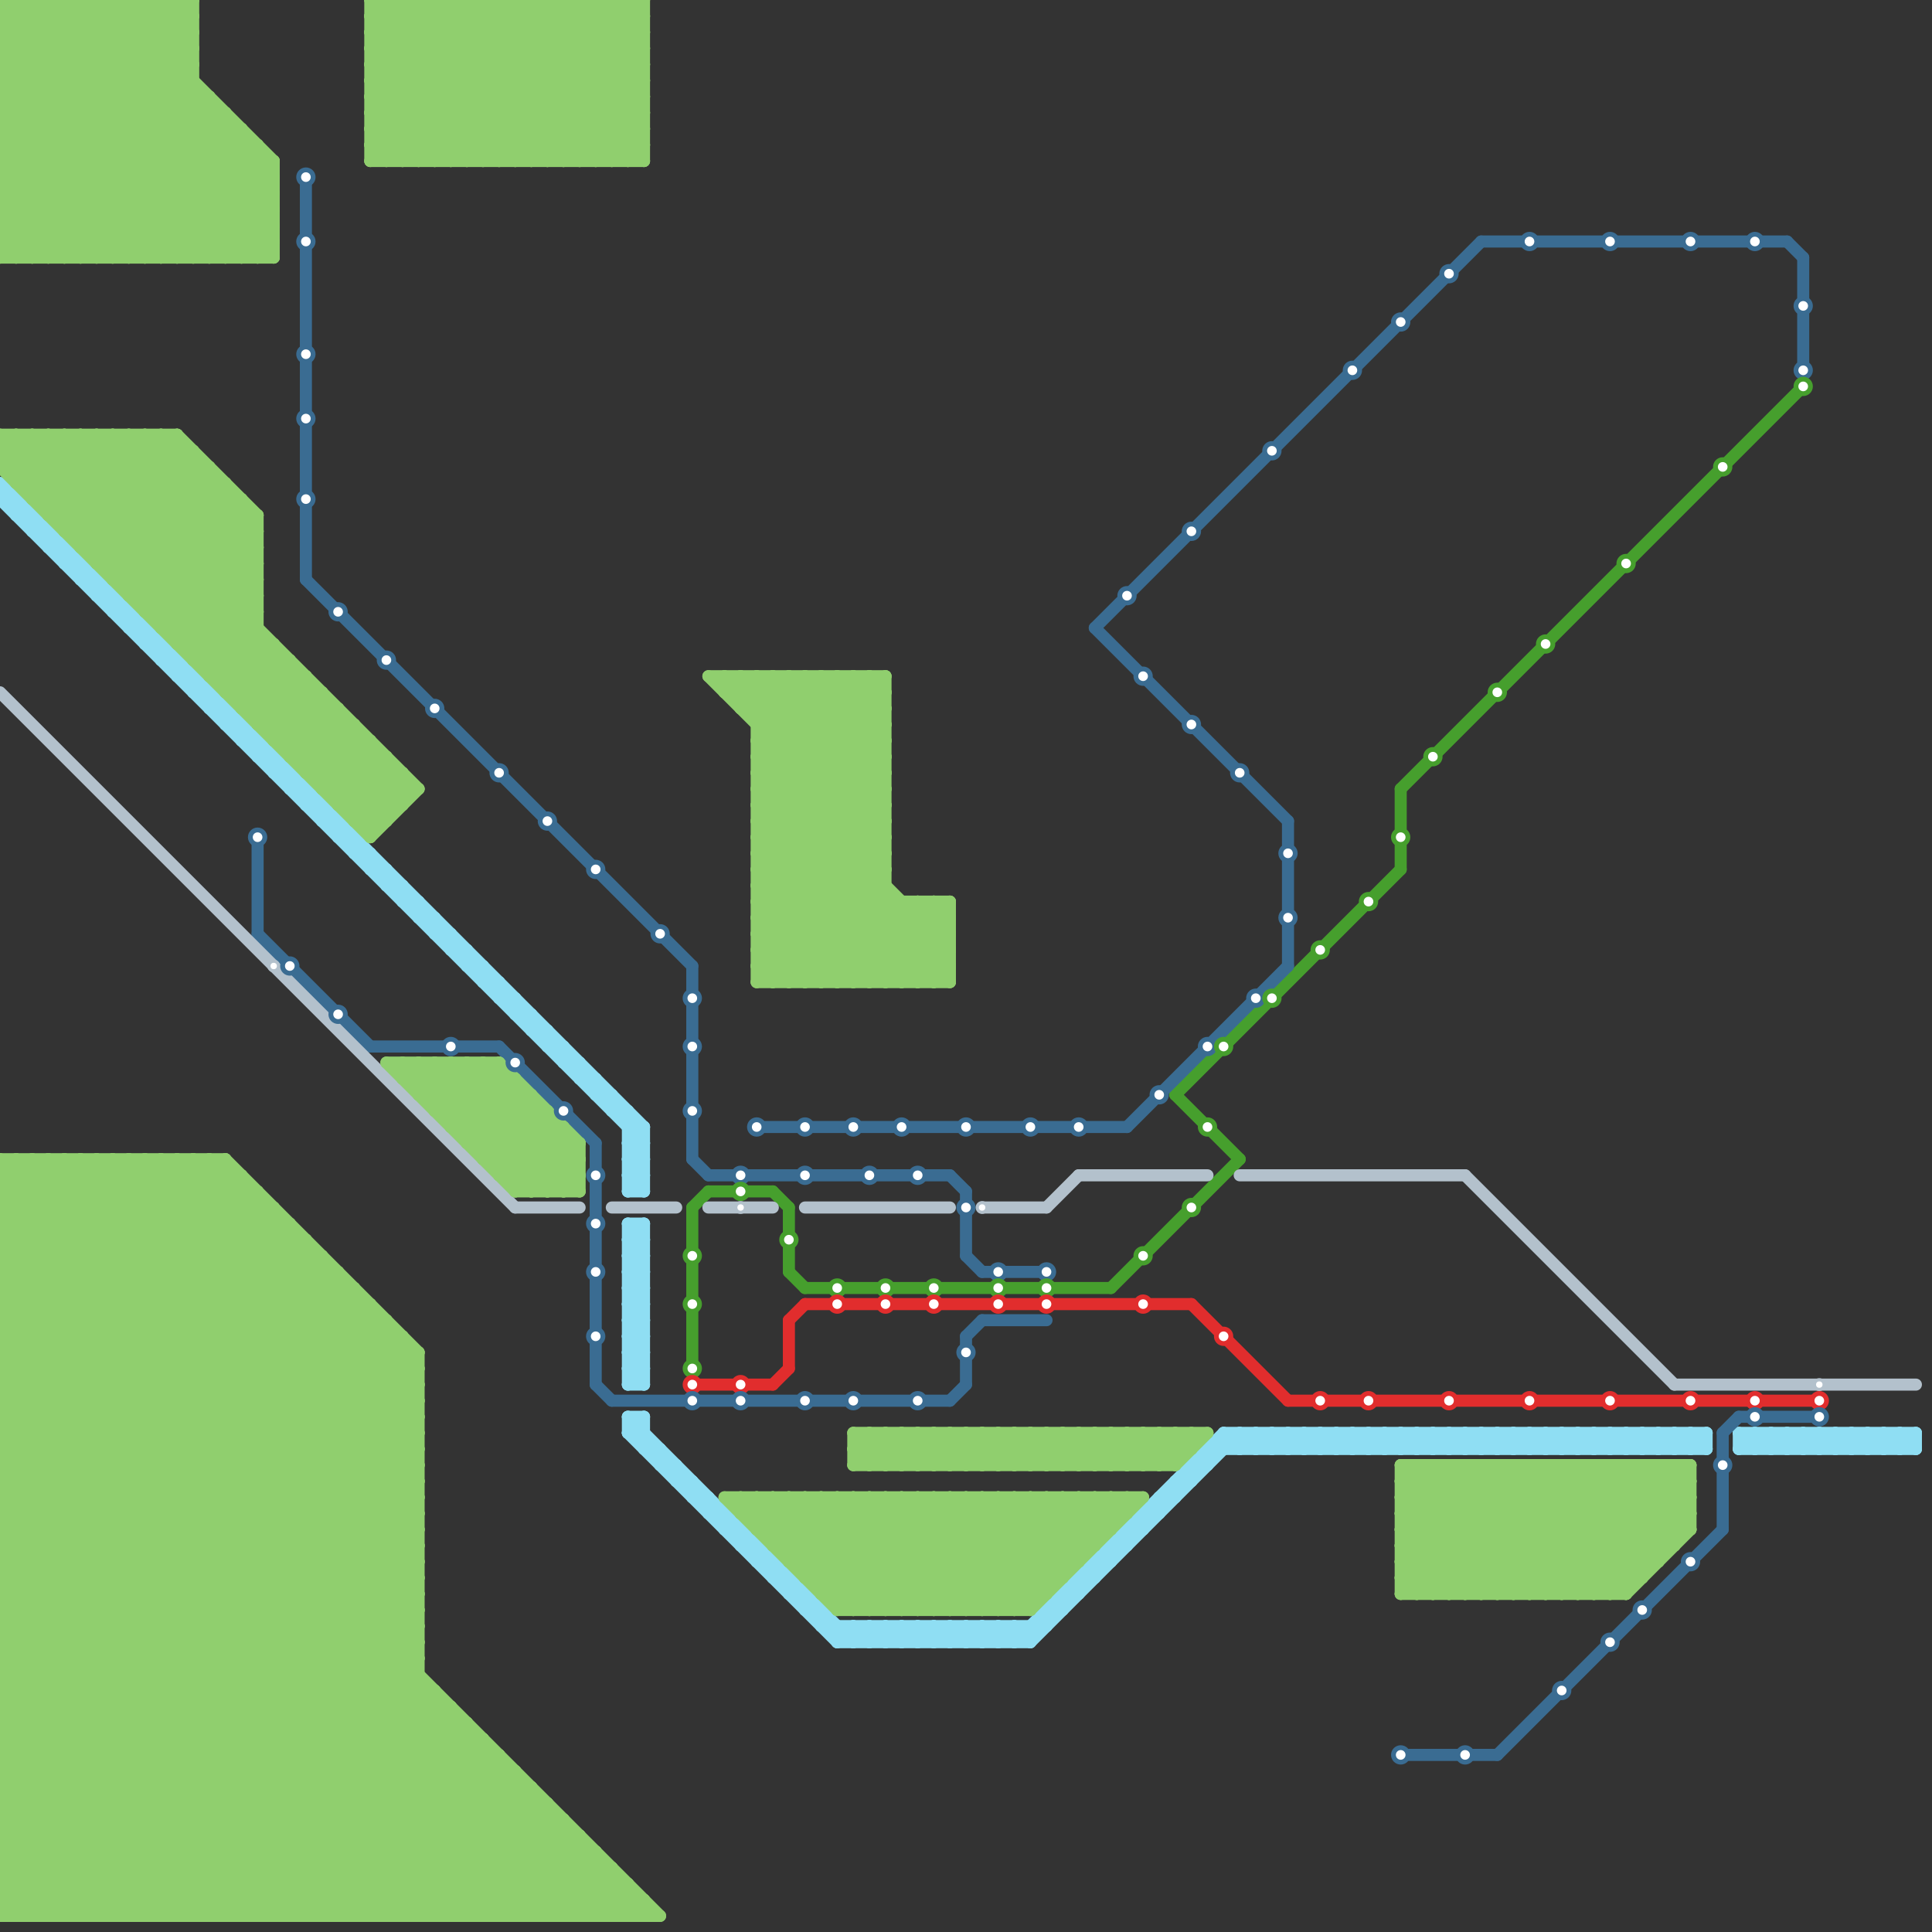 
<svg version="1.1" xmlns="http://www.w3.org/2000/svg" viewBox="0 0 120 120">
<rect x="0" y="0" width="120" height="120" fill="#333333" stroke="none"/>
<style>text { font: 1px Helvetica; font-weight: 600; white-space: pre; dominant-baseline: central; } line { stroke-width: 0.75; fill: none; stroke-linecap: round; stroke-linejoin: round; } .c0 { stroke: #8fdef3 } .c1 { stroke: #e12d2d } .c2 { stroke: #469f2d } .c3 { stroke: #3a6c92 } .c4 { stroke: #b3c1cc } .c5 { stroke: #90cf6e }</style><defs><g id="clg-3a6c92"><circle r="0.6" fill="#3a6c92"/><circle r="0.3" fill="#fff"/></g><g id="clg-469f2d"><circle r="0.6" fill="#469f2d"/><circle r="0.3" fill="#fff"/></g><g id="clg-e12d2d"><circle r="0.6" fill="#e12d2d"/><circle r="0.3" fill="#fff"/></g><g id="csm-b3c1cc"><circle r="0.4" fill="#b3c1cc"/><circle r="0.2" fill="#fff"/></g></defs><line class="c0" x1="62" y1="101" x2="62" y2="102"/><line class="c0" x1="108" y1="90" x2="119" y2="90"/><line class="c0" x1="113" y1="90" x2="114" y2="89"/><line class="c0" x1="42" y1="91" x2="42" y2="92"/><line class="c0" x1="78" y1="89" x2="78" y2="90"/><line class="c0" x1="109" y1="89" x2="110" y2="90"/><line class="c0" x1="115" y1="90" x2="116" y2="89"/><line class="c0" x1="54" y1="101" x2="55" y2="102"/><line class="c0" x1="44" y1="93" x2="44" y2="94"/><line class="c0" x1="80" y1="89" x2="80" y2="90"/><line class="c0" x1="59" y1="102" x2="60" y2="101"/><line class="c0" x1="62" y1="101" x2="63" y2="102"/><line class="c0" x1="56" y1="101" x2="57" y2="102"/><line class="c0" x1="69" y1="96" x2="69" y2="97"/><line class="c0" x1="104" y1="89" x2="104" y2="90"/><line class="c0" x1="91" y1="89" x2="91" y2="90"/><line class="c0" x1="38" y1="68" x2="38" y2="69"/><line class="c0" x1="98" y1="89" x2="99" y2="90"/><line class="c0" x1="106" y1="89" x2="106" y2="90"/><line class="c0" x1="39" y1="84" x2="40" y2="85"/><line class="c0" x1="103" y1="90" x2="104" y2="89"/><line class="c0" x1="57" y1="101" x2="57" y2="102"/><line class="c0" x1="93" y1="89" x2="93" y2="90"/><line class="c0" x1="43" y1="93" x2="44" y2="93"/><line class="c0" x1="41" y1="90" x2="41" y2="91"/><line class="c0" x1="30" y1="60" x2="30" y2="61"/><line class="c0" x1="58" y1="101" x2="58" y2="102"/><line class="c0" x1="72" y1="93" x2="73" y2="93"/><line class="c0" x1="52" y1="101" x2="52" y2="102"/><line class="c0" x1="16" y1="46" x2="16" y2="47"/><line class="c0" x1="116" y1="89" x2="117" y2="90"/><line class="c0" x1="24" y1="54" x2="24" y2="55"/><line class="c0" x1="39" y1="89" x2="40" y2="88"/><line class="c0" x1="18" y1="48" x2="18" y2="49"/><line class="c0" x1="117" y1="89" x2="118" y2="90"/><line class="c0" x1="40" y1="70" x2="40" y2="74"/><line class="c0" x1="111" y1="89" x2="112" y2="90"/><line class="c0" x1="40" y1="76" x2="40" y2="86"/><line class="c0" x1="50" y1="100" x2="51" y2="100"/><line class="c0" x1="116" y1="90" x2="117" y2="89"/><line class="c0" x1="2" y1="32" x2="2" y2="33"/><line class="c0" x1="25" y1="56" x2="26" y2="56"/><line class="c0" x1="1" y1="31" x2="1" y2="32"/><line class="c0" x1="81" y1="89" x2="81" y2="90"/><line class="c0" x1="118" y1="90" x2="119" y2="89"/><line class="c0" x1="49" y1="99" x2="50" y2="99"/><line class="c0" x1="105" y1="89" x2="105" y2="90"/><line class="c0" x1="80" y1="90" x2="81" y2="89"/><line class="c0" x1="39" y1="76" x2="40" y2="76"/><line class="c0" x1="39" y1="78" x2="40" y2="78"/><line class="c0" x1="22" y1="53" x2="23" y2="53"/><line class="c0" x1="99" y1="89" x2="99" y2="90"/><line class="c0" x1="105" y1="89" x2="106" y2="90"/><line class="c0" x1="60" y1="101" x2="60" y2="102"/><line class="c0" x1="39" y1="88" x2="39" y2="89"/><line class="c0" x1="34" y1="65" x2="35" y2="65"/><line class="c0" x1="112" y1="89" x2="112" y2="90"/><line class="c0" x1="99" y1="90" x2="100" y2="89"/><line class="c0" x1="102" y1="89" x2="102" y2="90"/><line class="c0" x1="19" y1="50" x2="20" y2="50"/><line class="c0" x1="114" y1="89" x2="115" y2="90"/><line class="c0" x1="75" y1="90" x2="75" y2="91"/><line class="c0" x1="70" y1="95" x2="71" y2="95"/><line class="c0" x1="51" y1="101" x2="65" y2="101"/><line class="c0" x1="46" y1="95" x2="46" y2="96"/><line class="c0" x1="13" y1="44" x2="14" y2="44"/><line class="c0" x1="49" y1="98" x2="49" y2="99"/><line class="c0" x1="18" y1="49" x2="19" y2="49"/><line class="c0" x1="4" y1="35" x2="5" y2="35"/><line class="c0" x1="39" y1="78" x2="40" y2="77"/><line class="c0" x1="45" y1="94" x2="45" y2="95"/><line class="c0" x1="9" y1="39" x2="9" y2="40"/><line class="c0" x1="39" y1="72" x2="40" y2="73"/><line class="c0" x1="113" y1="89" x2="113" y2="90"/><line class="c0" x1="100" y1="89" x2="100" y2="90"/><line class="c0" x1="82" y1="89" x2="83" y2="90"/><line class="c0" x1="110" y1="89" x2="110" y2="90"/><line class="c0" x1="115" y1="89" x2="115" y2="90"/><line class="c0" x1="87" y1="90" x2="88" y2="89"/><line class="c0" x1="39" y1="77" x2="40" y2="77"/><line class="c0" x1="89" y1="90" x2="90" y2="89"/><line class="c0" x1="35" y1="65" x2="35" y2="66"/><line class="c0" x1="110" y1="89" x2="111" y2="90"/><line class="c0" x1="21" y1="51" x2="21" y2="52"/><line class="c0" x1="72" y1="93" x2="72" y2="94"/><line class="c0" x1="47" y1="97" x2="48" y2="97"/><line class="c0" x1="23" y1="53" x2="23" y2="54"/><line class="c0" x1="103" y1="89" x2="103" y2="90"/><line class="c0" x1="77" y1="90" x2="78" y2="89"/><line class="c0" x1="39" y1="81" x2="40" y2="82"/><line class="c0" x1="6" y1="36" x2="6" y2="37"/><line class="c0" x1="61" y1="102" x2="62" y2="101"/><line class="c0" x1="88" y1="89" x2="89" y2="90"/><line class="c0" x1="3" y1="33" x2="3" y2="34"/><line class="c0" x1="90" y1="89" x2="91" y2="90"/><line class="c0" x1="5" y1="35" x2="5" y2="36"/><line class="c0" x1="59" y1="101" x2="60" y2="102"/><line class="c0" x1="31" y1="61" x2="31" y2="62"/><line class="c0" x1="95" y1="90" x2="96" y2="89"/><line class="c0" x1="83" y1="89" x2="84" y2="90"/><line class="c0" x1="27" y1="58" x2="28" y2="58"/><line class="c0" x1="39" y1="77" x2="40" y2="76"/><line class="c0" x1="88" y1="90" x2="89" y2="89"/><line class="c0" x1="61" y1="101" x2="62" y2="102"/><line class="c0" x1="0" y1="31" x2="40" y2="71"/><line class="c0" x1="85" y1="89" x2="86" y2="90"/><line class="c0" x1="118" y1="89" x2="118" y2="90"/><line class="c0" x1="90" y1="90" x2="91" y2="89"/><line class="c0" x1="39" y1="83" x2="40" y2="83"/><line class="c0" x1="39" y1="85" x2="40" y2="85"/><line class="c0" x1="5" y1="36" x2="6" y2="36"/><line class="c0" x1="67" y1="98" x2="68" y2="98"/><line class="c0" x1="108" y1="90" x2="109" y2="89"/><line class="c0" x1="54" y1="102" x2="55" y2="101"/><line class="c0" x1="48" y1="98" x2="49" y2="98"/><line class="c0" x1="12" y1="43" x2="13" y2="43"/><line class="c0" x1="41" y1="91" x2="42" y2="91"/><line class="c0" x1="39" y1="80" x2="40" y2="81"/><line class="c0" x1="39" y1="82" x2="40" y2="83"/><line class="c0" x1="23" y1="54" x2="24" y2="54"/><line class="c0" x1="84" y1="89" x2="84" y2="90"/><line class="c0" x1="56" y1="102" x2="57" y2="101"/><line class="c0" x1="91" y1="89" x2="92" y2="90"/><line class="c0" x1="71" y1="94" x2="72" y2="94"/><line class="c0" x1="50" y1="99" x2="50" y2="100"/><line class="c0" x1="96" y1="90" x2="97" y2="89"/><line class="c0" x1="86" y1="89" x2="86" y2="90"/><line class="c0" x1="93" y1="89" x2="94" y2="90"/><line class="c0" x1="11" y1="42" x2="12" y2="42"/><line class="c0" x1="40" y1="90" x2="41" y2="90"/><line class="c0" x1="101" y1="89" x2="101" y2="90"/><line class="c0" x1="98" y1="90" x2="99" y2="89"/><line class="c0" x1="39" y1="83" x2="40" y2="82"/><line class="c0" x1="39" y1="85" x2="40" y2="84"/><line class="c0" x1="65" y1="100" x2="66" y2="100"/><line class="c0" x1="39" y1="79" x2="40" y2="80"/><line class="c0" x1="0" y1="30" x2="0" y2="31"/><line class="c0" x1="64" y1="102" x2="77" y2="89"/><line class="c0" x1="70" y1="95" x2="70" y2="96"/><line class="c0" x1="79" y1="89" x2="79" y2="90"/><line class="c0" x1="39" y1="84" x2="40" y2="84"/><line class="c0" x1="104" y1="89" x2="105" y2="90"/><line class="c0" x1="39" y1="86" x2="40" y2="86"/><line class="c0" x1="39" y1="89" x2="52" y2="102"/><line class="c0" x1="52" y1="102" x2="64" y2="102"/><line class="c0" x1="28" y1="58" x2="28" y2="59"/><line class="c0" x1="109" y1="90" x2="110" y2="89"/><line class="c0" x1="63" y1="101" x2="63" y2="102"/><line class="c0" x1="26" y1="57" x2="27" y2="57"/><line class="c0" x1="57" y1="101" x2="58" y2="102"/><line class="c0" x1="81" y1="89" x2="82" y2="90"/><line class="c0" x1="74" y1="91" x2="74" y2="92"/><line class="c0" x1="25" y1="55" x2="25" y2="56"/><line class="c0" x1="111" y1="90" x2="112" y2="89"/><line class="c0" x1="62" y1="102" x2="63" y2="101"/><line class="c0" x1="89" y1="89" x2="89" y2="90"/><line class="c0" x1="86" y1="90" x2="87" y2="89"/><line class="c0" x1="20" y1="51" x2="21" y2="51"/><line class="c0" x1="76" y1="89" x2="76" y2="90"/><line class="c0" x1="6" y1="37" x2="7" y2="37"/><line class="c0" x1="58" y1="101" x2="59" y2="102"/><line class="c0" x1="39" y1="74" x2="40" y2="74"/><line class="c0" x1="57" y1="102" x2="58" y2="101"/><line class="c0" x1="60" y1="101" x2="61" y2="102"/><line class="c0" x1="8" y1="38" x2="8" y2="39"/><line class="c0" x1="84" y1="89" x2="85" y2="90"/><line class="c0" x1="92" y1="89" x2="92" y2="90"/><line class="c0" x1="10" y1="40" x2="10" y2="41"/><line class="c0" x1="33" y1="64" x2="34" y2="64"/><line class="c0" x1="53" y1="101" x2="53" y2="102"/><line class="c0" x1="39" y1="71" x2="40" y2="72"/><line class="c0" x1="36" y1="66" x2="36" y2="67"/><line class="c0" x1="39" y1="73" x2="40" y2="74"/><line class="c0" x1="94" y1="89" x2="94" y2="90"/><line class="c0" x1="7" y1="37" x2="7" y2="38"/><line class="c0" x1="39" y1="79" x2="40" y2="79"/><line class="c0" x1="55" y1="101" x2="55" y2="102"/><line class="c0" x1="87" y1="89" x2="87" y2="90"/><line class="c0" x1="69" y1="96" x2="70" y2="96"/><line class="c0" x1="112" y1="89" x2="113" y2="90"/><line class="c0" x1="39" y1="84" x2="40" y2="83"/><line class="c0" x1="101" y1="90" x2="102" y2="89"/><line class="c0" x1="39" y1="86" x2="40" y2="85"/><line class="c0" x1="10" y1="41" x2="11" y2="41"/><line class="c0" x1="39" y1="69" x2="39" y2="74"/><line class="c0" x1="117" y1="90" x2="118" y2="89"/><line class="c0" x1="42" y1="92" x2="43" y2="92"/><line class="c0" x1="22" y1="52" x2="22" y2="53"/><line class="c0" x1="66" y1="99" x2="66" y2="100"/><line class="c0" x1="112" y1="90" x2="113" y2="89"/><line class="c0" x1="77" y1="89" x2="77" y2="90"/><line class="c0" x1="39" y1="74" x2="40" y2="73"/><line class="c0" x1="114" y1="90" x2="115" y2="89"/><line class="c0" x1="17" y1="48" x2="18" y2="48"/><line class="c0" x1="76" y1="89" x2="106" y2="89"/><line class="c0" x1="100" y1="89" x2="101" y2="90"/><line class="c0" x1="39" y1="71" x2="40" y2="71"/><line class="c0" x1="39" y1="73" x2="40" y2="73"/><line class="c0" x1="108" y1="89" x2="108" y2="90"/><line class="c0" x1="95" y1="89" x2="95" y2="90"/><line class="c0" x1="102" y1="89" x2="103" y2="90"/><line class="c0" x1="16" y1="47" x2="17" y2="47"/><line class="c0" x1="45" y1="95" x2="46" y2="95"/><line class="c0" x1="82" y1="90" x2="83" y2="89"/><line class="c0" x1="97" y1="89" x2="97" y2="90"/><line class="c0" x1="54" y1="101" x2="54" y2="102"/><line class="c0" x1="103" y1="89" x2="104" y2="90"/><line class="c0" x1="39" y1="88" x2="53" y2="102"/><line class="c0" x1="56" y1="101" x2="56" y2="102"/><line class="c0" x1="39" y1="72" x2="40" y2="72"/><line class="c0" x1="113" y1="89" x2="114" y2="90"/><line class="c0" x1="75" y1="90" x2="106" y2="90"/><line class="c0" x1="31" y1="62" x2="32" y2="62"/><line class="c0" x1="115" y1="89" x2="116" y2="90"/><line class="c0" x1="4" y1="34" x2="4" y2="35"/><line class="c0" x1="39" y1="76" x2="39" y2="86"/><line class="c0" x1="29" y1="59" x2="29" y2="60"/><line class="c0" x1="68" y1="97" x2="69" y2="97"/><line class="c0" x1="30" y1="61" x2="31" y2="61"/><line class="c0" x1="39" y1="71" x2="40" y2="70"/><line class="c0" x1="39" y1="73" x2="40" y2="72"/><line class="c0" x1="116" y1="89" x2="116" y2="90"/><line class="c0" x1="73" y1="92" x2="74" y2="92"/><line class="c0" x1="13" y1="43" x2="13" y2="44"/><line class="c0" x1="65" y1="100" x2="65" y2="101"/><line class="c0" x1="43" y1="92" x2="43" y2="93"/><line class="c0" x1="109" y1="89" x2="109" y2="90"/><line class="c0" x1="96" y1="89" x2="96" y2="90"/><line class="c0" x1="78" y1="89" x2="79" y2="90"/><line class="c0" x1="39" y1="81" x2="40" y2="81"/><line class="c0" x1="3" y1="34" x2="4" y2="34"/><line class="c0" x1="51" y1="100" x2="51" y2="101"/><line class="c0" x1="15" y1="45" x2="15" y2="46"/><line class="c0" x1="38" y1="69" x2="39" y2="69"/><line class="c0" x1="111" y1="89" x2="111" y2="90"/><line class="c0" x1="83" y1="90" x2="84" y2="89"/><line class="c0" x1="98" y1="89" x2="98" y2="90"/><line class="c0" x1="80" y1="89" x2="81" y2="90"/><line class="c0" x1="0" y1="31" x2="1" y2="31"/><line class="c0" x1="12" y1="42" x2="12" y2="43"/><line class="c0" x1="110" y1="90" x2="111" y2="89"/><line class="c0" x1="64" y1="101" x2="64" y2="102"/><line class="c0" x1="85" y1="90" x2="86" y2="89"/><line class="c0" x1="2" y1="33" x2="3" y2="33"/><line class="c0" x1="39" y1="72" x2="40" y2="71"/><line class="c0" x1="14" y1="44" x2="14" y2="45"/><line class="c0" x1="37" y1="68" x2="38" y2="68"/><line class="c0" x1="46" y1="96" x2="47" y2="96"/><line class="c0" x1="108" y1="89" x2="119" y2="89"/><line class="c0" x1="21" y1="52" x2="22" y2="52"/><line class="c0" x1="78" y1="90" x2="79" y2="89"/><line class="c0" x1="39" y1="76" x2="40" y2="77"/><line class="c0" x1="39" y1="78" x2="40" y2="79"/><line class="c0" x1="118" y1="89" x2="119" y2="90"/><line class="c0" x1="9" y1="40" x2="10" y2="40"/><line class="c0" x1="117" y1="89" x2="117" y2="90"/><line class="c0" x1="86" y1="89" x2="87" y2="90"/><line class="c0" x1="39" y1="81" x2="40" y2="80"/><line class="c0" x1="119" y1="89" x2="119" y2="90"/><line class="c0" x1="91" y1="90" x2="92" y2="89"/><line class="c0" x1="32" y1="63" x2="33" y2="63"/><line class="c0" x1="93" y1="90" x2="94" y2="89"/><line class="c0" x1="114" y1="89" x2="114" y2="90"/><line class="c0" x1="39" y1="80" x2="40" y2="80"/><line class="c0" x1="39" y1="82" x2="40" y2="82"/><line class="c0" x1="37" y1="67" x2="37" y2="68"/><line class="c0" x1="27" y1="57" x2="27" y2="58"/><line class="c0" x1="63" y1="102" x2="76" y2="89"/><line class="c0" x1="99" y1="89" x2="100" y2="90"/><line class="c0" x1="26" y1="56" x2="26" y2="57"/><line class="c0" x1="104" y1="90" x2="105" y2="89"/><line class="c0" x1="101" y1="89" x2="102" y2="90"/><line class="c0" x1="79" y1="90" x2="80" y2="89"/><line class="c0" x1="76" y1="89" x2="77" y2="90"/><line class="c0" x1="36" y1="67" x2="37" y2="67"/><line class="c0" x1="81" y1="90" x2="82" y2="89"/><line class="c0" x1="34" y1="64" x2="34" y2="65"/><line class="c0" x1="53" y1="101" x2="54" y2="102"/><line class="c0" x1="40" y1="88" x2="40" y2="90"/><line class="c0" x1="39" y1="77" x2="40" y2="78"/><line class="c0" x1="24" y1="55" x2="25" y2="55"/><line class="c0" x1="52" y1="102" x2="53" y2="101"/><line class="c0" x1="92" y1="89" x2="93" y2="90"/><line class="c0" x1="35" y1="66" x2="36" y2="66"/><line class="c0" x1="79" y1="89" x2="80" y2="90"/><line class="c0" x1="33" y1="63" x2="33" y2="64"/><line class="c0" x1="94" y1="89" x2="95" y2="90"/><line class="c0" x1="84" y1="90" x2="85" y2="89"/><line class="c0" x1="48" y1="97" x2="48" y2="98"/><line class="c0" x1="63" y1="101" x2="64" y2="102"/><line class="c0" x1="87" y1="89" x2="88" y2="90"/><line class="c0" x1="8" y1="39" x2="9" y2="39"/><line class="c0" x1="20" y1="50" x2="20" y2="51"/><line class="c0" x1="39" y1="80" x2="40" y2="79"/><line class="c0" x1="39" y1="82" x2="40" y2="81"/><line class="c0" x1="92" y1="90" x2="93" y2="89"/><line class="c0" x1="67" y1="98" x2="67" y2="99"/><line class="c0" x1="82" y1="89" x2="82" y2="90"/><line class="c0" x1="89" y1="89" x2="90" y2="90"/><line class="c0" x1="17" y1="47" x2="17" y2="48"/><line class="c0" x1="47" y1="96" x2="47" y2="97"/><line class="c0" x1="94" y1="90" x2="95" y2="89"/><line class="c0" x1="11" y1="41" x2="11" y2="42"/><line class="c0" x1="39" y1="88" x2="40" y2="88"/><line class="c0" x1="7" y1="38" x2="8" y2="38"/><line class="c0" x1="19" y1="49" x2="19" y2="50"/><line class="c0" x1="68" y1="97" x2="68" y2="98"/><line class="c0" x1="105" y1="90" x2="106" y2="89"/><line class="c0" x1="59" y1="101" x2="59" y2="102"/><line class="c0" x1="39" y1="79" x2="40" y2="78"/><line class="c0" x1="77" y1="89" x2="78" y2="90"/><line class="c0" x1="71" y1="94" x2="71" y2="95"/><line class="c0" x1="66" y1="99" x2="67" y2="99"/><line class="c0" x1="61" y1="101" x2="61" y2="102"/><line class="c0" x1="58" y1="102" x2="59" y2="101"/><line class="c0" x1="55" y1="101" x2="56" y2="102"/><line class="c0" x1="60" y1="102" x2="61" y2="101"/><line class="c0" x1="44" y1="94" x2="45" y2="94"/><line class="c0" x1="53" y1="102" x2="54" y2="101"/><line class="c0" x1="39" y1="83" x2="40" y2="84"/><line class="c0" x1="39" y1="85" x2="40" y2="86"/><line class="c0" x1="55" y1="102" x2="56" y2="101"/><line class="c0" x1="88" y1="89" x2="88" y2="90"/><line class="c0" x1="95" y1="89" x2="96" y2="90"/><line class="c0" x1="0" y1="30" x2="40" y2="70"/><line class="c0" x1="74" y1="91" x2="75" y2="91"/><line class="c0" x1="100" y1="90" x2="101" y2="89"/><line class="c0" x1="90" y1="89" x2="90" y2="90"/><line class="c0" x1="97" y1="89" x2="98" y2="90"/><line class="c0" x1="96" y1="89" x2="97" y2="90"/><line class="c0" x1="83" y1="89" x2="83" y2="90"/><line class="c0" x1="102" y1="90" x2="103" y2="89"/><line class="c0" x1="39" y1="70" x2="40" y2="70"/><line class="c0" x1="1" y1="32" x2="2" y2="32"/><line class="c0" x1="85" y1="89" x2="85" y2="90"/><line class="c0" x1="29" y1="60" x2="30" y2="60"/><line class="c0" x1="32" y1="62" x2="32" y2="63"/><line class="c0" x1="97" y1="90" x2="98" y2="89"/><line class="c0" x1="15" y1="46" x2="16" y2="46"/><line class="c0" x1="73" y1="92" x2="73" y2="93"/><line class="c0" x1="39" y1="89" x2="40" y2="89"/><line class="c0" x1="108" y1="89" x2="109" y2="90"/><line class="c0" x1="28" y1="59" x2="29" y2="59"/><line class="c0" x1="14" y1="45" x2="15" y2="45"/><line class="c1" x1="43" y1="86" x2="48" y2="86"/><line class="c1" x1="74" y1="81" x2="80" y2="87"/><line class="c1" x1="80" y1="87" x2="113" y2="87"/><line class="c1" x1="49" y1="82" x2="49" y2="85"/><line class="c1" x1="49" y1="82" x2="50" y2="81"/><line class="c1" x1="50" y1="81" x2="74" y2="81"/><line class="c1" x1="48" y1="86" x2="49" y2="85"/><line class="c2" x1="49" y1="79" x2="50" y2="80"/><line class="c2" x1="87" y1="49" x2="87" y2="54"/><line class="c2" x1="48" y1="74" x2="49" y2="75"/><line class="c2" x1="43" y1="75" x2="43" y2="85"/><line class="c2" x1="87" y1="49" x2="112" y2="24"/><line class="c2" x1="73" y1="68" x2="87" y2="54"/><line class="c2" x1="50" y1="80" x2="69" y2="80"/><line class="c2" x1="73" y1="68" x2="77" y2="72"/><line class="c2" x1="69" y1="80" x2="77" y2="72"/><line class="c2" x1="44" y1="74" x2="48" y2="74"/><line class="c2" x1="43" y1="75" x2="44" y2="74"/><line class="c2" x1="49" y1="75" x2="49" y2="79"/><line class="c3" x1="19" y1="11" x2="19" y2="36"/><line class="c3" x1="61" y1="79" x2="65" y2="79"/><line class="c3" x1="44" y1="73" x2="59" y2="73"/><line class="c3" x1="31" y1="65" x2="37" y2="71"/><line class="c3" x1="61" y1="82" x2="65" y2="82"/><line class="c3" x1="87" y1="109" x2="93" y2="109"/><line class="c3" x1="93" y1="109" x2="107" y2="95"/><line class="c3" x1="23" y1="65" x2="31" y2="65"/><line class="c3" x1="19" y1="36" x2="43" y2="60"/><line class="c3" x1="68" y1="39" x2="80" y2="51"/><line class="c3" x1="60" y1="74" x2="60" y2="78"/><line class="c3" x1="60" y1="78" x2="61" y2="79"/><line class="c3" x1="107" y1="89" x2="108" y2="88"/><line class="c3" x1="80" y1="51" x2="80" y2="60"/><line class="c3" x1="59" y1="87" x2="60" y2="86"/><line class="c3" x1="37" y1="71" x2="37" y2="86"/><line class="c3" x1="47" y1="70" x2="70" y2="70"/><line class="c3" x1="70" y1="70" x2="80" y2="60"/><line class="c3" x1="107" y1="89" x2="107" y2="95"/><line class="c3" x1="43" y1="72" x2="44" y2="73"/><line class="c3" x1="68" y1="39" x2="92" y2="15"/><line class="c3" x1="37" y1="86" x2="38" y2="87"/><line class="c3" x1="59" y1="73" x2="60" y2="74"/><line class="c3" x1="111" y1="15" x2="112" y2="16"/><line class="c3" x1="112" y1="16" x2="112" y2="23"/><line class="c3" x1="108" y1="88" x2="113" y2="88"/><line class="c3" x1="60" y1="83" x2="61" y2="82"/><line class="c3" x1="38" y1="87" x2="59" y2="87"/><line class="c3" x1="92" y1="15" x2="111" y2="15"/><line class="c3" x1="43" y1="60" x2="43" y2="72"/><line class="c3" x1="16" y1="52" x2="16" y2="58"/><line class="c3" x1="16" y1="58" x2="23" y2="65"/><line class="c3" x1="60" y1="83" x2="60" y2="86"/><line class="c4" x1="65" y1="75" x2="67" y2="73"/><line class="c4" x1="32" y1="75" x2="36" y2="75"/><line class="c4" x1="50" y1="75" x2="59" y2="75"/><line class="c4" x1="44" y1="75" x2="48" y2="75"/><line class="c4" x1="67" y1="73" x2="75" y2="73"/><line class="c4" x1="61" y1="75" x2="65" y2="75"/><line class="c4" x1="0" y1="43" x2="32" y2="75"/><line class="c4" x1="91" y1="73" x2="104" y2="86"/><line class="c4" x1="104" y1="86" x2="119" y2="86"/><line class="c4" x1="38" y1="75" x2="42" y2="75"/><line class="c4" x1="77" y1="73" x2="91" y2="73"/><line class="c5" x1="10" y1="39" x2="16" y2="33"/><line class="c5" x1="89" y1="91" x2="89" y2="99"/><line class="c5" x1="15" y1="43" x2="17" y2="41"/><line class="c5" x1="13" y1="72" x2="26" y2="85"/><line class="c5" x1="98" y1="99" x2="105" y2="92"/><line class="c5" x1="49" y1="61" x2="55" y2="55"/><line class="c5" x1="0" y1="98" x2="26" y2="98"/><line class="c5" x1="0" y1="100" x2="26" y2="100"/><line class="c5" x1="21" y1="44" x2="21" y2="50"/><line class="c5" x1="17" y1="119" x2="29" y2="107"/><line class="c5" x1="0" y1="5" x2="11" y2="16"/><line class="c5" x1="37" y1="0" x2="37" y2="10"/><line class="c5" x1="45" y1="42" x2="55" y2="52"/><line class="c5" x1="55" y1="89" x2="57" y2="91"/><line class="c5" x1="63" y1="93" x2="63" y2="100"/><line class="c5" x1="52" y1="42" x2="52" y2="61"/><line class="c5" x1="53" y1="90" x2="74" y2="90"/><line class="c5" x1="0" y1="3" x2="3" y2="0"/><line class="c5" x1="0" y1="85" x2="26" y2="85"/><line class="c5" x1="14" y1="42" x2="16" y2="40"/><line class="c5" x1="61" y1="100" x2="68" y2="93"/><line class="c5" x1="1" y1="27" x2="24" y2="50"/><line class="c5" x1="3" y1="27" x2="3" y2="32"/><line class="c5" x1="16" y1="32" x2="16" y2="45"/><line class="c5" x1="39" y1="117" x2="39" y2="119"/><line class="c5" x1="51" y1="93" x2="58" y2="100"/><line class="c5" x1="63" y1="93" x2="67" y2="97"/><line class="c5" x1="8" y1="0" x2="8" y2="16"/><line class="c5" x1="2" y1="16" x2="12" y2="6"/><line class="c5" x1="20" y1="49" x2="23" y2="46"/><line class="c5" x1="55" y1="61" x2="59" y2="57"/><line class="c5" x1="29" y1="71" x2="36" y2="71"/><line class="c5" x1="47" y1="93" x2="47" y2="95"/><line class="c5" x1="27" y1="10" x2="37" y2="0"/><line class="c5" x1="47" y1="56" x2="52" y2="61"/><line class="c5" x1="15" y1="8" x2="15" y2="16"/><line class="c5" x1="4" y1="119" x2="26" y2="97"/><line class="c5" x1="10" y1="0" x2="10" y2="16"/><line class="c5" x1="62" y1="100" x2="69" y2="93"/><line class="c5" x1="87" y1="96" x2="92" y2="91"/><line class="c5" x1="71" y1="89" x2="73" y2="91"/><line class="c5" x1="25" y1="10" x2="35" y2="0"/><line class="c5" x1="48" y1="61" x2="55" y2="54"/><line class="c5" x1="47" y1="59" x2="49" y2="61"/><line class="c5" x1="58" y1="89" x2="60" y2="91"/><line class="c5" x1="25" y1="67" x2="26" y2="66"/><line class="c5" x1="64" y1="100" x2="71" y2="93"/><line class="c5" x1="47" y1="45" x2="50" y2="42"/><line class="c5" x1="25" y1="66" x2="33" y2="74"/><line class="c5" x1="4" y1="27" x2="4" y2="33"/><line class="c5" x1="48" y1="96" x2="51" y2="93"/><line class="c5" x1="3" y1="72" x2="26" y2="95"/><line class="c5" x1="47" y1="60" x2="48" y2="61"/><line class="c5" x1="33" y1="111" x2="33" y2="119"/><line class="c5" x1="23" y1="5" x2="28" y2="0"/><line class="c5" x1="35" y1="0" x2="40" y2="5"/><line class="c5" x1="45" y1="43" x2="55" y2="43"/><line class="c5" x1="16" y1="74" x2="16" y2="119"/><line class="c5" x1="31" y1="72" x2="34" y2="69"/><line class="c5" x1="8" y1="27" x2="16" y2="35"/><line class="c5" x1="0" y1="99" x2="20" y2="79"/><line class="c5" x1="53" y1="93" x2="53" y2="100"/><line class="c5" x1="0" y1="9" x2="9" y2="0"/><line class="c5" x1="21" y1="49" x2="23" y2="47"/><line class="c5" x1="0" y1="13" x2="3" y2="16"/><line class="c5" x1="25" y1="0" x2="25" y2="10"/><line class="c5" x1="1" y1="16" x2="12" y2="5"/><line class="c5" x1="13" y1="41" x2="16" y2="38"/><line class="c5" x1="47" y1="46" x2="55" y2="46"/><line class="c5" x1="12" y1="41" x2="16" y2="37"/><line class="c5" x1="37" y1="115" x2="37" y2="119"/><line class="c5" x1="6" y1="34" x2="12" y2="28"/><line class="c5" x1="0" y1="109" x2="31" y2="109"/><line class="c5" x1="7" y1="72" x2="7" y2="119"/><line class="c5" x1="0" y1="114" x2="5" y2="119"/><line class="c5" x1="91" y1="91" x2="99" y2="99"/><line class="c5" x1="88" y1="91" x2="88" y2="99"/><line class="c5" x1="23" y1="9" x2="40" y2="9"/><line class="c5" x1="30" y1="71" x2="33" y2="68"/><line class="c5" x1="49" y1="93" x2="56" y2="100"/><line class="c5" x1="0" y1="106" x2="28" y2="106"/><line class="c5" x1="0" y1="7" x2="7" y2="0"/><line class="c5" x1="57" y1="56" x2="59" y2="58"/><line class="c5" x1="3" y1="32" x2="16" y2="32"/><line class="c5" x1="0" y1="116" x2="26" y2="90"/><line class="c5" x1="13" y1="16" x2="17" y2="12"/><line class="c5" x1="0" y1="118" x2="26" y2="92"/><line class="c5" x1="93" y1="91" x2="101" y2="99"/><line class="c5" x1="90" y1="91" x2="90" y2="99"/><line class="c5" x1="0" y1="117" x2="2" y2="119"/><line class="c5" x1="0" y1="93" x2="17" y2="76"/><line class="c5" x1="47" y1="95" x2="49" y2="93"/><line class="c5" x1="49" y1="93" x2="49" y2="97"/><line class="c5" x1="8" y1="72" x2="8" y2="119"/><line class="c5" x1="5" y1="33" x2="11" y2="27"/><line class="c5" x1="30" y1="10" x2="40" y2="0"/><line class="c5" x1="2" y1="72" x2="2" y2="119"/><line class="c5" x1="30" y1="119" x2="35" y2="114"/><line class="c5" x1="8" y1="0" x2="12" y2="4"/><line class="c5" x1="0" y1="74" x2="16" y2="74"/><line class="c5" x1="7" y1="0" x2="17" y2="10"/><line class="c5" x1="50" y1="93" x2="50" y2="98"/><line class="c5" x1="70" y1="93" x2="70" y2="94"/><line class="c5" x1="87" y1="98" x2="102" y2="98"/><line class="c5" x1="7" y1="36" x2="16" y2="36"/><line class="c5" x1="87" y1="92" x2="105" y2="92"/><line class="c5" x1="61" y1="89" x2="63" y2="91"/><line class="c5" x1="53" y1="90" x2="54" y2="89"/><line class="c5" x1="2" y1="31" x2="15" y2="31"/><line class="c5" x1="1" y1="30" x2="14" y2="30"/><line class="c5" x1="7" y1="72" x2="26" y2="91"/><line class="c5" x1="8" y1="16" x2="15" y2="9"/><line class="c5" x1="91" y1="99" x2="99" y2="91"/><line class="c5" x1="47" y1="94" x2="48" y2="93"/><line class="c5" x1="0" y1="75" x2="26" y2="101"/><line class="c5" x1="0" y1="1" x2="12" y2="1"/><line class="c5" x1="23" y1="52" x2="26" y2="49"/><line class="c5" x1="0" y1="105" x2="14" y2="119"/><line class="c5" x1="0" y1="12" x2="4" y2="16"/><line class="c5" x1="34" y1="112" x2="34" y2="119"/><line class="c5" x1="102" y1="91" x2="102" y2="98"/><line class="c5" x1="0" y1="99" x2="26" y2="99"/><line class="c5" x1="3" y1="16" x2="13" y2="6"/><line class="c5" x1="100" y1="91" x2="104" y2="95"/><line class="c5" x1="23" y1="9" x2="32" y2="0"/><line class="c5" x1="87" y1="93" x2="93" y2="99"/><line class="c5" x1="11" y1="16" x2="17" y2="10"/><line class="c5" x1="0" y1="15" x2="1" y2="16"/><line class="c5" x1="6" y1="35" x2="16" y2="35"/><line class="c5" x1="0" y1="113" x2="6" y2="119"/><line class="c5" x1="7" y1="36" x2="13" y2="30"/><line class="c5" x1="87" y1="94" x2="90" y2="91"/><line class="c5" x1="0" y1="82" x2="10" y2="72"/><line class="c5" x1="47" y1="55" x2="55" y2="55"/><line class="c5" x1="47" y1="60" x2="59" y2="60"/><line class="c5" x1="36" y1="0" x2="40" y2="4"/><line class="c5" x1="104" y1="91" x2="104" y2="96"/><line class="c5" x1="4" y1="16" x2="13" y2="7"/><line class="c5" x1="67" y1="91" x2="69" y2="89"/><line class="c5" x1="51" y1="99" x2="65" y2="99"/><line class="c5" x1="15" y1="44" x2="21" y2="44"/><line class="c5" x1="28" y1="10" x2="38" y2="0"/><line class="c5" x1="0" y1="28" x2="12" y2="28"/><line class="c5" x1="29" y1="71" x2="32" y2="68"/><line class="c5" x1="22" y1="119" x2="31" y2="110"/><line class="c5" x1="49" y1="42" x2="55" y2="48"/><line class="c5" x1="45" y1="43" x2="46" y2="42"/><line class="c5" x1="33" y1="0" x2="33" y2="10"/><line class="c5" x1="0" y1="74" x2="26" y2="100"/><line class="c5" x1="28" y1="66" x2="36" y2="74"/><line class="c5" x1="0" y1="76" x2="26" y2="102"/><line class="c5" x1="0" y1="15" x2="12" y2="3"/><line class="c5" x1="59" y1="93" x2="59" y2="100"/><line class="c5" x1="62" y1="91" x2="64" y2="89"/><line class="c5" x1="54" y1="61" x2="59" y2="56"/><line class="c5" x1="61" y1="93" x2="66" y2="98"/><line class="c5" x1="35" y1="0" x2="35" y2="10"/><line class="c5" x1="28" y1="0" x2="38" y2="10"/><line class="c5" x1="8" y1="119" x2="26" y2="101"/><line class="c5" x1="96" y1="91" x2="96" y2="99"/><line class="c5" x1="0" y1="28" x2="23" y2="51"/><line class="c5" x1="4" y1="0" x2="4" y2="16"/><line class="c5" x1="57" y1="93" x2="64" y2="100"/><line class="c5" x1="64" y1="91" x2="66" y2="89"/><line class="c5" x1="0" y1="1" x2="15" y2="16"/><line class="c5" x1="34" y1="0" x2="34" y2="10"/><line class="c5" x1="63" y1="89" x2="65" y2="91"/><line class="c5" x1="30" y1="72" x2="36" y2="72"/><line class="c5" x1="11" y1="72" x2="26" y2="87"/><line class="c5" x1="39" y1="119" x2="40" y2="118"/><line class="c5" x1="98" y1="91" x2="98" y2="99"/><line class="c5" x1="54" y1="93" x2="54" y2="100"/><line class="c5" x1="3" y1="32" x2="8" y2="27"/><line class="c5" x1="50" y1="93" x2="57" y2="100"/><line class="c5" x1="0" y1="4" x2="12" y2="16"/><line class="c5" x1="25" y1="48" x2="25" y2="50"/><line class="c5" x1="0" y1="16" x2="17" y2="16"/><line class="c5" x1="10" y1="72" x2="10" y2="119"/><line class="c5" x1="27" y1="69" x2="34" y2="69"/><line class="c5" x1="9" y1="119" x2="26" y2="102"/><line class="c5" x1="91" y1="91" x2="91" y2="99"/><line class="c5" x1="46" y1="42" x2="55" y2="51"/><line class="c5" x1="55" y1="93" x2="62" y2="100"/><line class="c5" x1="52" y1="93" x2="59" y2="100"/><line class="c5" x1="56" y1="93" x2="56" y2="100"/><line class="c5" x1="13" y1="42" x2="16" y2="39"/><line class="c5" x1="32" y1="119" x2="36" y2="115"/><line class="c5" x1="0" y1="29" x2="2" y2="27"/><line class="c5" x1="31" y1="119" x2="36" y2="114"/><line class="c5" x1="0" y1="113" x2="35" y2="113"/><line class="c5" x1="60" y1="100" x2="67" y2="93"/><line class="c5" x1="0" y1="7" x2="14" y2="7"/><line class="c5" x1="93" y1="91" x2="93" y2="99"/><line class="c5" x1="3" y1="31" x2="7" y2="27"/><line class="c5" x1="0" y1="16" x2="12" y2="4"/><line class="c5" x1="15" y1="16" x2="17" y2="14"/><line class="c5" x1="12" y1="41" x2="18" y2="41"/><line class="c5" x1="46" y1="93" x2="46" y2="94"/><line class="c5" x1="35" y1="70" x2="35" y2="74"/><line class="c5" x1="0" y1="1" x2="1" y2="0"/><line class="c5" x1="24" y1="119" x2="32" y2="111"/><line class="c5" x1="52" y1="99" x2="58" y2="93"/><line class="c5" x1="26" y1="68" x2="33" y2="68"/><line class="c5" x1="46" y1="94" x2="70" y2="94"/><line class="c5" x1="0" y1="117" x2="39" y2="117"/><line class="c5" x1="0" y1="92" x2="17" y2="75"/><line class="c5" x1="22" y1="50" x2="24" y2="48"/><line class="c5" x1="38" y1="10" x2="40" y2="8"/><line class="c5" x1="14" y1="43" x2="20" y2="43"/><line class="c5" x1="47" y1="50" x2="58" y2="61"/><line class="c5" x1="11" y1="39" x2="16" y2="34"/><line class="c5" x1="23" y1="8" x2="31" y2="0"/><line class="c5" x1="0" y1="93" x2="26" y2="119"/><line class="c5" x1="0" y1="0" x2="16" y2="16"/><line class="c5" x1="0" y1="78" x2="6" y2="72"/><line class="c5" x1="11" y1="40" x2="17" y2="40"/><line class="c5" x1="87" y1="91" x2="105" y2="91"/><line class="c5" x1="5" y1="27" x2="5" y2="34"/><line class="c5" x1="60" y1="89" x2="62" y2="91"/><line class="c5" x1="19" y1="119" x2="30" y2="108"/><line class="c5" x1="58" y1="91" x2="60" y2="89"/><line class="c5" x1="92" y1="99" x2="100" y2="91"/><line class="c5" x1="45" y1="93" x2="52" y2="100"/><line class="c5" x1="0" y1="0" x2="12" y2="0"/><line class="c5" x1="0" y1="3" x2="13" y2="16"/><line class="c5" x1="47" y1="51" x2="55" y2="43"/><line class="c5" x1="94" y1="99" x2="102" y2="91"/><line class="c5" x1="47" y1="93" x2="54" y2="100"/><line class="c5" x1="58" y1="89" x2="58" y2="91"/><line class="c5" x1="23" y1="3" x2="26" y2="0"/><line class="c5" x1="34" y1="119" x2="37" y2="116"/><line class="c5" x1="65" y1="93" x2="68" y2="96"/><line class="c5" x1="46" y1="43" x2="47" y2="42"/><line class="c5" x1="87" y1="92" x2="88" y2="91"/><line class="c5" x1="49" y1="42" x2="49" y2="61"/><line class="c5" x1="60" y1="89" x2="60" y2="91"/><line class="c5" x1="30" y1="0" x2="40" y2="10"/><line class="c5" x1="21" y1="50" x2="25" y2="50"/><line class="c5" x1="47" y1="54" x2="55" y2="54"/><line class="c5" x1="47" y1="59" x2="59" y2="59"/><line class="c5" x1="17" y1="46" x2="20" y2="43"/><line class="c5" x1="32" y1="73" x2="35" y2="70"/><line class="c5" x1="47" y1="61" x2="59" y2="61"/><line class="c5" x1="72" y1="91" x2="74" y2="89"/><line class="c5" x1="95" y1="99" x2="103" y2="91"/><line class="c5" x1="36" y1="0" x2="36" y2="10"/><line class="c5" x1="7" y1="27" x2="16" y2="36"/><line class="c5" x1="29" y1="0" x2="39" y2="10"/><line class="c5" x1="14" y1="16" x2="17" y2="13"/><line class="c5" x1="58" y1="56" x2="59" y2="57"/><line class="c5" x1="62" y1="93" x2="62" y2="100"/><line class="c5" x1="27" y1="68" x2="29" y2="66"/><line class="c5" x1="23" y1="1" x2="24" y2="0"/><line class="c5" x1="29" y1="70" x2="32" y2="67"/><line class="c5" x1="69" y1="93" x2="69" y2="95"/><line class="c5" x1="29" y1="119" x2="35" y2="113"/><line class="c5" x1="0" y1="86" x2="26" y2="86"/><line class="c5" x1="34" y1="74" x2="36" y2="72"/><line class="c5" x1="0" y1="88" x2="26" y2="88"/><line class="c5" x1="0" y1="73" x2="26" y2="99"/><line class="c5" x1="33" y1="0" x2="40" y2="7"/><line class="c5" x1="64" y1="93" x2="64" y2="100"/><line class="c5" x1="0" y1="5" x2="5" y2="0"/><line class="c5" x1="70" y1="89" x2="70" y2="91"/><line class="c5" x1="19" y1="77" x2="19" y2="119"/><line class="c5" x1="17" y1="75" x2="17" y2="119"/><line class="c5" x1="27" y1="105" x2="27" y2="119"/><line class="c5" x1="39" y1="0" x2="39" y2="10"/><line class="c5" x1="39" y1="10" x2="40" y2="9"/><line class="c5" x1="87" y1="93" x2="89" y2="91"/><line class="c5" x1="54" y1="91" x2="56" y2="89"/><line class="c5" x1="54" y1="42" x2="54" y2="61"/><line class="c5" x1="58" y1="61" x2="59" y2="60"/><line class="c5" x1="0" y1="11" x2="5" y2="16"/><line class="c5" x1="57" y1="61" x2="59" y2="59"/><line class="c5" x1="20" y1="43" x2="20" y2="49"/><line class="c5" x1="66" y1="93" x2="66" y2="98"/><line class="c5" x1="28" y1="70" x2="31" y2="67"/><line class="c5" x1="0" y1="109" x2="10" y2="119"/><line class="c5" x1="71" y1="89" x2="71" y2="91"/><line class="c5" x1="38" y1="116" x2="38" y2="119"/><line class="c5" x1="10" y1="38" x2="16" y2="32"/><line class="c5" x1="2" y1="0" x2="17" y2="15"/><line class="c5" x1="47" y1="60" x2="55" y2="52"/><line class="c5" x1="56" y1="91" x2="58" y2="89"/><line class="c5" x1="0" y1="108" x2="25" y2="83"/><line class="c5" x1="24" y1="66" x2="32" y2="74"/><line class="c5" x1="103" y1="91" x2="103" y2="97"/><line class="c5" x1="21" y1="79" x2="21" y2="119"/><line class="c5" x1="0" y1="98" x2="20" y2="78"/><line class="c5" x1="33" y1="119" x2="37" y2="115"/><line class="c5" x1="0" y1="112" x2="7" y2="119"/><line class="c5" x1="22" y1="45" x2="22" y2="51"/><line class="c5" x1="73" y1="89" x2="73" y2="91"/><line class="c5" x1="50" y1="61" x2="55" y2="56"/><line class="c5" x1="0" y1="87" x2="26" y2="87"/><line class="c5" x1="24" y1="0" x2="34" y2="10"/><line class="c5" x1="26" y1="66" x2="34" y2="74"/><line class="c5" x1="0" y1="6" x2="6" y2="0"/><line class="c5" x1="23" y1="7" x2="30" y2="0"/><line class="c5" x1="19" y1="42" x2="19" y2="48"/><line class="c5" x1="12" y1="119" x2="26" y2="105"/><line class="c5" x1="52" y1="61" x2="57" y2="56"/><line class="c5" x1="0" y1="115" x2="4" y2="119"/><line class="c5" x1="22" y1="80" x2="22" y2="119"/><line class="c5" x1="0" y1="84" x2="12" y2="72"/><line class="c5" x1="59" y1="56" x2="59" y2="61"/><line class="c5" x1="105" y1="91" x2="105" y2="95"/><line class="c5" x1="46" y1="93" x2="53" y2="100"/><line class="c5" x1="47" y1="51" x2="57" y2="61"/><line class="c5" x1="50" y1="42" x2="55" y2="47"/><line class="c5" x1="2" y1="0" x2="2" y2="16"/><line class="c5" x1="54" y1="42" x2="55" y2="43"/><line class="c5" x1="32" y1="0" x2="32" y2="10"/><line class="c5" x1="9" y1="27" x2="9" y2="38"/><line class="c5" x1="14" y1="7" x2="14" y2="16"/><line class="c5" x1="48" y1="93" x2="55" y2="100"/><line class="c5" x1="13" y1="119" x2="27" y2="105"/><line class="c5" x1="47" y1="54" x2="54" y2="61"/><line class="c5" x1="23" y1="6" x2="40" y2="6"/><line class="c5" x1="64" y1="93" x2="67" y2="96"/><line class="c5" x1="5" y1="16" x2="14" y2="7"/><line class="c5" x1="97" y1="99" x2="105" y2="91"/><line class="c5" x1="0" y1="27" x2="24" y2="51"/><line class="c5" x1="20" y1="49" x2="26" y2="49"/><line class="c5" x1="44" y1="42" x2="55" y2="53"/><line class="c5" x1="72" y1="89" x2="73" y2="90"/><line class="c5" x1="18" y1="46" x2="20" y2="44"/><line class="c5" x1="49" y1="96" x2="52" y2="93"/><line class="c5" x1="53" y1="89" x2="53" y2="91"/><line class="c5" x1="34" y1="0" x2="40" y2="6"/><line class="c5" x1="11" y1="0" x2="12" y2="1"/><line class="c5" x1="21" y1="119" x2="31" y2="109"/><line class="c5" x1="0" y1="101" x2="18" y2="119"/><line class="c5" x1="87" y1="97" x2="93" y2="91"/><line class="c5" x1="35" y1="74" x2="36" y2="73"/><line class="c5" x1="61" y1="89" x2="61" y2="91"/><line class="c5" x1="73" y1="91" x2="75" y2="89"/><line class="c5" x1="47" y1="58" x2="59" y2="58"/><line class="c5" x1="0" y1="94" x2="26" y2="94"/><line class="c5" x1="0" y1="0" x2="0" y2="16"/><line class="c5" x1="0" y1="83" x2="25" y2="83"/><line class="c5" x1="0" y1="96" x2="26" y2="96"/><line class="c5" x1="1" y1="29" x2="3" y2="27"/><line class="c5" x1="5" y1="34" x2="16" y2="34"/><line class="c5" x1="10" y1="16" x2="16" y2="10"/><line class="c5" x1="51" y1="99" x2="57" y2="93"/><line class="c5" x1="95" y1="91" x2="102" y2="98"/><line class="c5" x1="56" y1="56" x2="56" y2="61"/><line class="c5" x1="0" y1="89" x2="30" y2="119"/><line class="c5" x1="0" y1="10" x2="10" y2="0"/><line class="c5" x1="33" y1="68" x2="33" y2="74"/><line class="c5" x1="15" y1="31" x2="15" y2="44"/><line class="c5" x1="0" y1="97" x2="22" y2="119"/><line class="c5" x1="0" y1="110" x2="32" y2="110"/><line class="c5" x1="0" y1="2" x2="2" y2="0"/><line class="c5" x1="54" y1="100" x2="61" y2="93"/><line class="c5" x1="0" y1="15" x2="17" y2="15"/><line class="c5" x1="47" y1="42" x2="47" y2="61"/><line class="c5" x1="22" y1="51" x2="25" y2="48"/><line class="c5" x1="0" y1="115" x2="37" y2="115"/><line class="c5" x1="0" y1="107" x2="29" y2="107"/><line class="c5" x1="49" y1="97" x2="67" y2="97"/><line class="c5" x1="0" y1="7" x2="9" y2="16"/><line class="c5" x1="0" y1="100" x2="19" y2="119"/><line class="c5" x1="27" y1="66" x2="35" y2="74"/><line class="c5" x1="28" y1="69" x2="31" y2="66"/><line class="c5" x1="53" y1="61" x2="58" y2="56"/><line class="c5" x1="0" y1="76" x2="4" y2="72"/><line class="c5" x1="1" y1="119" x2="26" y2="94"/><line class="c5" x1="56" y1="100" x2="63" y2="93"/><line class="c5" x1="14" y1="30" x2="14" y2="43"/><line class="c5" x1="19" y1="48" x2="25" y2="48"/><line class="c5" x1="0" y1="94" x2="18" y2="76"/><line class="c5" x1="47" y1="59" x2="55" y2="51"/><line class="c5" x1="93" y1="99" x2="101" y2="91"/><line class="c5" x1="27" y1="0" x2="37" y2="10"/><line class="c5" x1="47" y1="61" x2="55" y2="53"/><line class="c5" x1="38" y1="0" x2="40" y2="2"/><line class="c5" x1="47" y1="53" x2="55" y2="45"/><line class="c5" x1="3" y1="0" x2="3" y2="16"/><line class="c5" x1="2" y1="27" x2="25" y2="50"/><line class="c5" x1="0" y1="10" x2="6" y2="16"/><line class="c5" x1="0" y1="75" x2="17" y2="75"/><line class="c5" x1="16" y1="45" x2="22" y2="45"/><line class="c5" x1="63" y1="89" x2="63" y2="91"/><line class="c5" x1="0" y1="4" x2="4" y2="0"/><line class="c5" x1="13" y1="42" x2="19" y2="42"/><line class="c5" x1="5" y1="0" x2="5" y2="16"/><line class="c5" x1="57" y1="100" x2="64" y2="93"/><line class="c5" x1="66" y1="89" x2="68" y2="91"/><line class="c5" x1="32" y1="67" x2="32" y2="74"/><line class="c5" x1="12" y1="16" x2="17" y2="11"/><line class="c5" x1="0" y1="74" x2="2" y2="72"/><line class="c5" x1="53" y1="89" x2="55" y2="91"/><line class="c5" x1="87" y1="96" x2="104" y2="96"/><line class="c5" x1="50" y1="42" x2="50" y2="61"/><line class="c5" x1="18" y1="47" x2="24" y2="47"/><line class="c5" x1="68" y1="89" x2="70" y2="91"/><line class="c5" x1="67" y1="89" x2="67" y2="91"/><line class="c5" x1="30" y1="66" x2="30" y2="72"/><line class="c5" x1="3" y1="119" x2="26" y2="96"/><line class="c5" x1="45" y1="42" x2="45" y2="43"/><line class="c5" x1="70" y1="91" x2="72" y2="89"/><line class="c5" x1="23" y1="5" x2="40" y2="5"/><line class="c5" x1="69" y1="89" x2="69" y2="91"/><line class="c5" x1="23" y1="7" x2="40" y2="7"/><line class="c5" x1="34" y1="69" x2="34" y2="74"/><line class="c5" x1="31" y1="66" x2="31" y2="73"/><line class="c5" x1="47" y1="58" x2="55" y2="50"/><line class="c5" x1="7" y1="16" x2="15" y2="8"/><line class="c5" x1="97" y1="91" x2="103" y2="97"/><line class="c5" x1="32" y1="10" x2="40" y2="2"/><line class="c5" x1="0" y1="112" x2="26" y2="86"/><line class="c5" x1="23" y1="81" x2="23" y2="119"/><line class="c5" x1="0" y1="99" x2="20" y2="119"/><line class="c5" x1="0" y1="72" x2="0" y2="119"/><line class="c5" x1="0" y1="114" x2="26" y2="88"/><line class="c5" x1="0" y1="81" x2="9" y2="72"/><line class="c5" x1="9" y1="72" x2="26" y2="89"/><line class="c5" x1="0" y1="29" x2="23" y2="52"/><line class="c5" x1="0" y1="108" x2="11" y2="119"/><line class="c5" x1="0" y1="29" x2="13" y2="29"/><line class="c5" x1="30" y1="108" x2="30" y2="119"/><line class="c5" x1="104" y1="91" x2="105" y2="92"/><line class="c5" x1="0" y1="109" x2="25" y2="84"/><line class="c5" x1="21" y1="50" x2="24" y2="47"/><line class="c5" x1="57" y1="56" x2="57" y2="61"/><line class="c5" x1="37" y1="10" x2="40" y2="7"/><line class="c5" x1="25" y1="83" x2="25" y2="119"/><line class="c5" x1="1" y1="0" x2="17" y2="16"/><line class="c5" x1="0" y1="116" x2="3" y2="119"/><line class="c5" x1="0" y1="80" x2="8" y2="72"/><line class="c5" x1="48" y1="95" x2="50" y2="93"/><line class="c5" x1="46" y1="42" x2="46" y2="44"/><line class="c5" x1="74" y1="89" x2="74" y2="90"/><line class="c5" x1="54" y1="89" x2="56" y2="91"/><line class="c5" x1="0" y1="95" x2="26" y2="95"/><line class="c5" x1="55" y1="42" x2="55" y2="61"/><line class="c5" x1="0" y1="97" x2="26" y2="97"/><line class="c5" x1="0" y1="27" x2="0" y2="29"/><line class="c5" x1="0" y1="89" x2="26" y2="89"/><line class="c5" x1="33" y1="10" x2="40" y2="3"/><line class="c5" x1="26" y1="84" x2="26" y2="119"/><line class="c5" x1="0" y1="8" x2="8" y2="0"/><line class="c5" x1="0" y1="111" x2="26" y2="85"/><line class="c5" x1="0" y1="28" x2="1" y2="27"/><line class="c5" x1="0" y1="113" x2="26" y2="87"/><line class="c5" x1="0" y1="85" x2="34" y2="119"/><line class="c5" x1="56" y1="89" x2="58" y2="91"/><line class="c5" x1="10" y1="27" x2="10" y2="39"/><line class="c5" x1="47" y1="46" x2="55" y2="54"/><line class="c5" x1="20" y1="78" x2="20" y2="119"/><line class="c5" x1="2" y1="119" x2="26" y2="95"/><line class="c5" x1="47" y1="53" x2="55" y2="53"/><line class="c5" x1="47" y1="58" x2="50" y2="61"/><line class="c5" x1="0" y1="88" x2="31" y2="119"/><line class="c5" x1="0" y1="114" x2="36" y2="114"/><line class="c5" x1="22" y1="51" x2="24" y2="51"/><line class="c5" x1="66" y1="91" x2="68" y2="89"/><line class="c5" x1="0" y1="8" x2="15" y2="8"/><line class="c5" x1="44" y1="42" x2="55" y2="42"/><line class="c5" x1="18" y1="41" x2="18" y2="47"/><line class="c5" x1="36" y1="119" x2="38" y2="117"/><line class="c5" x1="51" y1="93" x2="51" y2="99"/><line class="c5" x1="6" y1="0" x2="6" y2="16"/><line class="c5" x1="58" y1="100" x2="65" y2="93"/><line class="c5" x1="0" y1="111" x2="33" y2="111"/><line class="c5" x1="67" y1="89" x2="69" y2="91"/><line class="c5" x1="0" y1="72" x2="26" y2="98"/><line class="c5" x1="0" y1="105" x2="23" y2="82"/><line class="c5" x1="0" y1="13" x2="12" y2="1"/><line class="c5" x1="11" y1="27" x2="11" y2="40"/><line class="c5" x1="59" y1="89" x2="61" y2="91"/><line class="c5" x1="0" y1="95" x2="18" y2="77"/><line class="c5" x1="47" y1="50" x2="55" y2="42"/><line class="c5" x1="47" y1="52" x2="55" y2="44"/><line class="c5" x1="69" y1="89" x2="71" y2="91"/><line class="c5" x1="9" y1="27" x2="16" y2="34"/><line class="c5" x1="23" y1="10" x2="33" y2="0"/><line class="c5" x1="20" y1="48" x2="22" y2="46"/><line class="c5" x1="0" y1="79" x2="21" y2="79"/><line class="c5" x1="31" y1="109" x2="31" y2="119"/><line class="c5" x1="53" y1="42" x2="53" y2="61"/><line class="c5" x1="28" y1="0" x2="28" y2="10"/><line class="c5" x1="87" y1="95" x2="91" y2="91"/><line class="c5" x1="47" y1="49" x2="59" y2="61"/><line class="c5" x1="18" y1="119" x2="29" y2="108"/><line class="c5" x1="57" y1="91" x2="59" y2="89"/><line class="c5" x1="27" y1="66" x2="27" y2="69"/><line class="c5" x1="30" y1="0" x2="30" y2="10"/><line class="c5" x1="72" y1="89" x2="72" y2="91"/><line class="c5" x1="19" y1="47" x2="21" y2="45"/><line class="c5" x1="6" y1="119" x2="26" y2="99"/><line class="c5" x1="0" y1="76" x2="18" y2="76"/><line class="c5" x1="23" y1="0" x2="23" y2="10"/><line class="c5" x1="3" y1="72" x2="3" y2="119"/><line class="c5" x1="0" y1="2" x2="14" y2="16"/><line class="c5" x1="15" y1="44" x2="18" y2="41"/><line class="c5" x1="23" y1="4" x2="40" y2="4"/><line class="c5" x1="0" y1="12" x2="12" y2="0"/><line class="c5" x1="0" y1="81" x2="23" y2="81"/><line class="c5" x1="0" y1="96" x2="23" y2="119"/><line class="c5" x1="4" y1="33" x2="10" y2="27"/><line class="c5" x1="9" y1="0" x2="12" y2="3"/><line class="c5" x1="51" y1="42" x2="55" y2="46"/><line class="c5" x1="99" y1="91" x2="99" y2="99"/><line class="c5" x1="4" y1="0" x2="17" y2="13"/><line class="c5" x1="5" y1="72" x2="5" y2="119"/><line class="c5" x1="53" y1="100" x2="60" y2="93"/><line class="c5" x1="62" y1="89" x2="64" y2="91"/><line class="c5" x1="0" y1="119" x2="41" y2="119"/><line class="c5" x1="13" y1="6" x2="13" y2="16"/><line class="c5" x1="27" y1="69" x2="30" y2="66"/><line class="c5" x1="50" y1="98" x2="66" y2="98"/><line class="c5" x1="101" y1="91" x2="101" y2="99"/><line class="c5" x1="0" y1="6" x2="10" y2="16"/><line class="c5" x1="9" y1="16" x2="16" y2="9"/><line class="c5" x1="0" y1="104" x2="15" y2="119"/><line class="c5" x1="64" y1="89" x2="66" y2="91"/><line class="c5" x1="6" y1="72" x2="6" y2="119"/><line class="c5" x1="3" y1="27" x2="25" y2="49"/><line class="c5" x1="4" y1="33" x2="16" y2="33"/><line class="c5" x1="57" y1="89" x2="59" y2="91"/><line class="c5" x1="0" y1="103" x2="26" y2="103"/><line class="c5" x1="55" y1="93" x2="55" y2="100"/><line class="c5" x1="0" y1="107" x2="12" y2="119"/><line class="c5" x1="7" y1="119" x2="26" y2="100"/><line class="c5" x1="6" y1="27" x2="6" y2="35"/><line class="c5" x1="100" y1="99" x2="105" y2="94"/><line class="c5" x1="36" y1="71" x2="36" y2="74"/><line class="c5" x1="5" y1="27" x2="16" y2="38"/><line class="c5" x1="33" y1="74" x2="36" y2="71"/><line class="c5" x1="29" y1="10" x2="39" y2="0"/><line class="c5" x1="65" y1="93" x2="65" y2="99"/><line class="c5" x1="37" y1="0" x2="40" y2="3"/><line class="c5" x1="62" y1="93" x2="66" y2="97"/><line class="c5" x1="47" y1="46" x2="51" y2="42"/><line class="c5" x1="87" y1="99" x2="95" y2="91"/><line class="c5" x1="32" y1="74" x2="36" y2="74"/><line class="c5" x1="12" y1="40" x2="16" y2="36"/><line class="c5" x1="0" y1="89" x2="15" y2="74"/><line class="c5" x1="0" y1="95" x2="24" y2="119"/><line class="c5" x1="47" y1="50" x2="55" y2="50"/><line class="c5" x1="6" y1="0" x2="17" y2="11"/><line class="c5" x1="47" y1="52" x2="55" y2="52"/><line class="c5" x1="47" y1="57" x2="59" y2="57"/><line class="c5" x1="23" y1="51" x2="25" y2="49"/><line class="c5" x1="50" y1="98" x2="55" y2="93"/><line class="c5" x1="98" y1="91" x2="103" y2="96"/><line class="c5" x1="89" y1="99" x2="97" y2="91"/><line class="c5" x1="24" y1="10" x2="34" y2="0"/><line class="c5" x1="0" y1="118" x2="40" y2="118"/><line class="c5" x1="0" y1="98" x2="21" y2="119"/><line class="c5" x1="88" y1="99" x2="96" y2="91"/><line class="c5" x1="29" y1="0" x2="29" y2="10"/><line class="c5" x1="68" y1="93" x2="69" y2="94"/><line class="c5" x1="26" y1="10" x2="36" y2="0"/><line class="c5" x1="0" y1="91" x2="16" y2="75"/><line class="c5" x1="23" y1="3" x2="30" y2="10"/><line class="c5" x1="0" y1="104" x2="23" y2="81"/><line class="c5" x1="47" y1="48" x2="53" y2="42"/><line class="c5" x1="0" y1="14" x2="12" y2="2"/><line class="c5" x1="0" y1="106" x2="13" y2="119"/><line class="c5" x1="31" y1="0" x2="31" y2="10"/><line class="c5" x1="38" y1="119" x2="39" y2="118"/><line class="c5" x1="53" y1="93" x2="60" y2="100"/><line class="c5" x1="57" y1="93" x2="57" y2="100"/><line class="c5" x1="60" y1="91" x2="62" y2="89"/><line class="c5" x1="23" y1="6" x2="27" y2="10"/><line class="c5" x1="8" y1="36" x2="14" y2="30"/><line class="c5" x1="0" y1="9" x2="16" y2="9"/><line class="c5" x1="35" y1="113" x2="35" y2="119"/><line class="c5" x1="11" y1="119" x2="26" y2="104"/><line class="c5" x1="0" y1="88" x2="15" y2="73"/><line class="c5" x1="87" y1="97" x2="103" y2="97"/><line class="c5" x1="47" y1="49" x2="55" y2="49"/><line class="c5" x1="4" y1="72" x2="26" y2="94"/><line class="c5" x1="47" y1="51" x2="55" y2="51"/><line class="c5" x1="39" y1="0" x2="40" y2="1"/><line class="c5" x1="99" y1="99" x2="105" y2="93"/><line class="c5" x1="8" y1="27" x2="8" y2="37"/><line class="c5" x1="53" y1="90" x2="54" y2="91"/><line class="c5" x1="30" y1="72" x2="33" y2="69"/><line class="c5" x1="0" y1="108" x2="30" y2="108"/><line class="c5" x1="52" y1="93" x2="52" y2="100"/><line class="c5" x1="0" y1="84" x2="35" y2="119"/><line class="c5" x1="52" y1="42" x2="55" y2="45"/><line class="c5" x1="17" y1="40" x2="17" y2="46"/><line class="c5" x1="7" y1="35" x2="13" y2="29"/><line class="c5" x1="0" y1="80" x2="22" y2="80"/><line class="c5" x1="0" y1="119" x2="26" y2="93"/><line class="c5" x1="26" y1="67" x2="27" y2="66"/><line class="c5" x1="65" y1="89" x2="67" y2="91"/><line class="c5" x1="24" y1="82" x2="24" y2="119"/><line class="c5" x1="94" y1="91" x2="94" y2="99"/><line class="c5" x1="0" y1="107" x2="24" y2="83"/><line class="c5" x1="66" y1="89" x2="66" y2="91"/><line class="c5" x1="12" y1="72" x2="12" y2="119"/><line class="c5" x1="0" y1="92" x2="27" y2="119"/><line class="c5" x1="16" y1="9" x2="16" y2="16"/><line class="c5" x1="23" y1="2" x2="31" y2="10"/><line class="c5" x1="65" y1="91" x2="67" y2="89"/><line class="c5" x1="87" y1="93" x2="105" y2="93"/><line class="c5" x1="8" y1="37" x2="14" y2="31"/><line class="c5" x1="87" y1="95" x2="105" y2="95"/><line class="c5" x1="94" y1="91" x2="101" y2="98"/><line class="c5" x1="6" y1="16" x2="14" y2="8"/><line class="c5" x1="0" y1="83" x2="11" y2="72"/><line class="c5" x1="55" y1="91" x2="57" y2="89"/><line class="c5" x1="16" y1="44" x2="18" y2="42"/><line class="c5" x1="0" y1="102" x2="26" y2="102"/><line class="c5" x1="0" y1="104" x2="26" y2="104"/><line class="c5" x1="0" y1="80" x2="39" y2="119"/><line class="c5" x1="6" y1="72" x2="26" y2="92"/><line class="c5" x1="25" y1="66" x2="25" y2="67"/><line class="c5" x1="10" y1="72" x2="26" y2="88"/><line class="c5" x1="0" y1="101" x2="21" y2="80"/><line class="c5" x1="23" y1="4" x2="27" y2="0"/><line class="c5" x1="23" y1="46" x2="23" y2="52"/><line class="c5" x1="96" y1="99" x2="104" y2="91"/><line class="c5" x1="90" y1="99" x2="98" y2="91"/><line class="c5" x1="0" y1="83" x2="36" y2="119"/><line class="c5" x1="0" y1="27" x2="11" y2="27"/><line class="c5" x1="0" y1="72" x2="14" y2="72"/><line class="c5" x1="59" y1="89" x2="59" y2="91"/><line class="c5" x1="97" y1="91" x2="97" y2="99"/><line class="c5" x1="0" y1="77" x2="5" y2="72"/><line class="c5" x1="69" y1="93" x2="70" y2="94"/><line class="c5" x1="0" y1="86" x2="33" y2="119"/><line class="c5" x1="26" y1="0" x2="36" y2="10"/><line class="c5" x1="47" y1="56" x2="59" y2="56"/><line class="c5" x1="101" y1="91" x2="105" y2="95"/><line class="c5" x1="87" y1="96" x2="90" y2="99"/><line class="c5" x1="54" y1="89" x2="54" y2="91"/><line class="c5" x1="23" y1="6" x2="29" y2="0"/><line class="c5" x1="58" y1="93" x2="58" y2="100"/><line class="c5" x1="2" y1="31" x2="6" y2="27"/><line class="c5" x1="92" y1="91" x2="100" y2="99"/><line class="c5" x1="13" y1="29" x2="13" y2="42"/><line class="c5" x1="63" y1="91" x2="65" y2="89"/><line class="c5" x1="53" y1="91" x2="55" y2="89"/><line class="c5" x1="0" y1="100" x2="21" y2="79"/><line class="c5" x1="3" y1="0" x2="17" y2="14"/><line class="c5" x1="100" y1="91" x2="100" y2="99"/><line class="c5" x1="0" y1="90" x2="16" y2="74"/><line class="c5" x1="17" y1="10" x2="17" y2="16"/><line class="c5" x1="0" y1="103" x2="16" y2="119"/><line class="c5" x1="68" y1="91" x2="70" y2="89"/><line class="c5" x1="38" y1="0" x2="38" y2="10"/><line class="c5" x1="32" y1="110" x2="32" y2="119"/><line class="c5" x1="26" y1="119" x2="33" y2="112"/><line class="c5" x1="25" y1="0" x2="35" y2="10"/><line class="c5" x1="54" y1="93" x2="61" y2="100"/><line class="c5" x1="2" y1="30" x2="5" y2="27"/><line class="c5" x1="14" y1="43" x2="17" y2="40"/><line class="c5" x1="9" y1="38" x2="15" y2="32"/><line class="c5" x1="0" y1="111" x2="8" y2="119"/><line class="c5" x1="12" y1="28" x2="12" y2="41"/><line class="c5" x1="0" y1="6" x2="13" y2="6"/><line class="c5" x1="48" y1="93" x2="48" y2="96"/><line class="c5" x1="14" y1="72" x2="14" y2="119"/><line class="c5" x1="68" y1="89" x2="68" y2="91"/><line class="c5" x1="101" y1="99" x2="105" y2="95"/><line class="c5" x1="14" y1="72" x2="26" y2="84"/><line class="c5" x1="95" y1="91" x2="95" y2="99"/><line class="c5" x1="47" y1="57" x2="51" y2="61"/><line class="c5" x1="56" y1="93" x2="63" y2="100"/><line class="c5" x1="13" y1="72" x2="13" y2="119"/><line class="c5" x1="0" y1="4" x2="12" y2="4"/><line class="c5" x1="47" y1="49" x2="54" y2="42"/><line class="c5" x1="32" y1="74" x2="35" y2="71"/><line class="c5" x1="47" y1="55" x2="55" y2="47"/><line class="c5" x1="47" y1="57" x2="55" y2="49"/><line class="c5" x1="0" y1="77" x2="19" y2="77"/><line class="c5" x1="27" y1="0" x2="27" y2="10"/><line class="c5" x1="0" y1="11" x2="11" y2="0"/><line class="c5" x1="0" y1="103" x2="22" y2="81"/><line class="c5" x1="32" y1="0" x2="40" y2="8"/><line class="c5" x1="92" y1="91" x2="92" y2="99"/><line class="c5" x1="0" y1="94" x2="25" y2="119"/><line class="c5" x1="59" y1="93" x2="65" y2="99"/><line class="c5" x1="31" y1="10" x2="40" y2="1"/><line class="c5" x1="0" y1="106" x2="24" y2="82"/><line class="c5" x1="31" y1="73" x2="34" y2="70"/><line class="c5" x1="47" y1="44" x2="49" y2="42"/><line class="c5" x1="0" y1="102" x2="17" y2="119"/><line class="c5" x1="48" y1="96" x2="68" y2="96"/><line class="c5" x1="87" y1="94" x2="105" y2="94"/><line class="c5" x1="46" y1="44" x2="48" y2="42"/><line class="c5" x1="67" y1="93" x2="67" y2="97"/><line class="c5" x1="45" y1="93" x2="71" y2="93"/><line class="c5" x1="31" y1="66" x2="36" y2="71"/><line class="c5" x1="0" y1="73" x2="1" y2="72"/><line class="c5" x1="23" y1="1" x2="40" y2="1"/><line class="c5" x1="68" y1="93" x2="68" y2="96"/><line class="c5" x1="10" y1="0" x2="12" y2="2"/><line class="c5" x1="23" y1="3" x2="40" y2="3"/><line class="c5" x1="0" y1="3" x2="12" y2="3"/><line class="c5" x1="0" y1="77" x2="26" y2="103"/><line class="c5" x1="5" y1="0" x2="17" y2="12"/><line class="c5" x1="0" y1="5" x2="12" y2="5"/><line class="c5" x1="23" y1="7" x2="26" y2="10"/><line class="c5" x1="23" y1="9" x2="24" y2="10"/><line class="c5" x1="0" y1="110" x2="26" y2="84"/><line class="c5" x1="53" y1="91" x2="73" y2="91"/><line class="c5" x1="17" y1="46" x2="23" y2="46"/><line class="c5" x1="62" y1="89" x2="62" y2="91"/><line class="c5" x1="23" y1="2" x2="25" y2="0"/><line class="c5" x1="56" y1="89" x2="56" y2="91"/><line class="c5" x1="73" y1="89" x2="74" y2="90"/><line class="c5" x1="96" y1="91" x2="102" y2="97"/><line class="c5" x1="71" y1="91" x2="73" y2="89"/><line class="c5" x1="64" y1="89" x2="64" y2="91"/><line class="c5" x1="0" y1="9" x2="7" y2="16"/><line class="c5" x1="0" y1="75" x2="3" y2="72"/><line class="c5" x1="0" y1="112" x2="34" y2="112"/><line class="c5" x1="52" y1="100" x2="64" y2="100"/><line class="c5" x1="53" y1="42" x2="55" y2="44"/><line class="c5" x1="40" y1="0" x2="40" y2="10"/><line class="c5" x1="0" y1="11" x2="17" y2="11"/><line class="c5" x1="57" y1="89" x2="57" y2="91"/><line class="c5" x1="6" y1="35" x2="12" y2="29"/><line class="c5" x1="0" y1="13" x2="17" y2="13"/><line class="c5" x1="9" y1="0" x2="9" y2="16"/><line class="c5" x1="69" y1="91" x2="71" y2="89"/><line class="c5" x1="46" y1="94" x2="47" y2="93"/><line class="c5" x1="27" y1="119" x2="34" y2="112"/><line class="c5" x1="49" y1="97" x2="53" y2="93"/><line class="c5" x1="0" y1="91" x2="26" y2="91"/><line class="c5" x1="6" y1="27" x2="16" y2="37"/><line class="c5" x1="102" y1="91" x2="105" y2="94"/><line class="c5" x1="0" y1="93" x2="26" y2="93"/><line class="c5" x1="0" y1="91" x2="28" y2="119"/><line class="c5" x1="35" y1="119" x2="38" y2="116"/><line class="c5" x1="11" y1="0" x2="11" y2="16"/><line class="c5" x1="23" y1="1" x2="32" y2="10"/><line class="c5" x1="20" y1="119" x2="30" y2="109"/><line class="c5" x1="47" y1="42" x2="55" y2="50"/><line class="c5" x1="61" y1="93" x2="61" y2="100"/><line class="c5" x1="26" y1="68" x2="28" y2="66"/><line class="c5" x1="14" y1="119" x2="27" y2="106"/><line class="c5" x1="47" y1="48" x2="59" y2="60"/><line class="c5" x1="26" y1="66" x2="26" y2="68"/><line class="c5" x1="0" y1="79" x2="40" y2="119"/><line class="c5" x1="46" y1="44" x2="55" y2="44"/><line class="c5" x1="36" y1="10" x2="40" y2="6"/><line class="c5" x1="0" y1="10" x2="17" y2="10"/><line class="c5" x1="0" y1="12" x2="17" y2="12"/><line class="c5" x1="35" y1="10" x2="40" y2="5"/><line class="c5" x1="0" y1="14" x2="17" y2="14"/><line class="c5" x1="0" y1="82" x2="24" y2="82"/><line class="c5" x1="52" y1="100" x2="59" y2="93"/><line class="c5" x1="59" y1="91" x2="61" y2="89"/><line class="c5" x1="0" y1="82" x2="37" y2="119"/><line class="c5" x1="47" y1="54" x2="55" y2="46"/><line class="c5" x1="40" y1="118" x2="40" y2="119"/><line class="c5" x1="47" y1="56" x2="55" y2="48"/><line class="c5" x1="0" y1="87" x2="32" y2="119"/><line class="c5" x1="5" y1="119" x2="26" y2="98"/><line class="c5" x1="66" y1="93" x2="68" y2="95"/><line class="c5" x1="24" y1="66" x2="31" y2="66"/><line class="c5" x1="51" y1="61" x2="56" y2="56"/><line class="c5" x1="1" y1="72" x2="26" y2="97"/><line class="c5" x1="0" y1="102" x2="22" y2="80"/><line class="c5" x1="0" y1="73" x2="15" y2="73"/><line class="c5" x1="5" y1="72" x2="26" y2="93"/><line class="c5" x1="0" y1="90" x2="29" y2="119"/><line class="c5" x1="1" y1="0" x2="1" y2="16"/><line class="c5" x1="0" y1="79" x2="7" y2="72"/><line class="c5" x1="60" y1="93" x2="60" y2="100"/><line class="c5" x1="47" y1="47" x2="59" y2="59"/><line class="c5" x1="87" y1="99" x2="101" y2="99"/><line class="c5" x1="17" y1="45" x2="19" y2="43"/><line class="c5" x1="10" y1="27" x2="16" y2="33"/><line class="c5" x1="23" y1="0" x2="33" y2="10"/><line class="c5" x1="16" y1="16" x2="17" y2="15"/><line class="c5" x1="48" y1="42" x2="48" y2="61"/><line class="c5" x1="8" y1="72" x2="26" y2="90"/><line class="c5" x1="23" y1="0" x2="40" y2="0"/><line class="c5" x1="9" y1="37" x2="15" y2="31"/><line class="c5" x1="65" y1="89" x2="65" y2="91"/><line class="c5" x1="23" y1="2" x2="40" y2="2"/><line class="c5" x1="0" y1="2" x2="12" y2="2"/><line class="c5" x1="47" y1="53" x2="55" y2="61"/><line class="c5" x1="60" y1="93" x2="65" y2="98"/><line class="c5" x1="0" y1="96" x2="19" y2="77"/><line class="c5" x1="53" y1="89" x2="75" y2="89"/><line class="c5" x1="10" y1="39" x2="16" y2="39"/><line class="c5" x1="63" y1="100" x2="70" y2="93"/><line class="c5" x1="0" y1="86" x2="14" y2="72"/><line class="c5" x1="28" y1="106" x2="28" y2="119"/><line class="c5" x1="18" y1="76" x2="18" y2="119"/><line class="c5" x1="28" y1="66" x2="28" y2="70"/><line class="c5" x1="28" y1="119" x2="34" y2="113"/><line class="c5" x1="29" y1="66" x2="29" y2="71"/><line class="c5" x1="12" y1="0" x2="12" y2="16"/><line class="c5" x1="87" y1="91" x2="95" y2="99"/><line class="c5" x1="11" y1="40" x2="16" y2="35"/><line class="c5" x1="0" y1="116" x2="38" y2="116"/><line class="c5" x1="0" y1="85" x2="13" y2="72"/><line class="c5" x1="87" y1="92" x2="94" y2="99"/><line class="c5" x1="0" y1="14" x2="2" y2="16"/><line class="c5" x1="87" y1="94" x2="92" y2="99"/><line class="c5" x1="15" y1="119" x2="28" y2="106"/><line class="c5" x1="19" y1="48" x2="22" y2="45"/><line class="c5" x1="28" y1="70" x2="35" y2="70"/><line class="c5" x1="47" y1="47" x2="52" y2="42"/><line class="c5" x1="0" y1="90" x2="26" y2="90"/><line class="c5" x1="23" y1="119" x2="32" y2="110"/><line class="c5" x1="0" y1="92" x2="26" y2="92"/><line class="c5" x1="87" y1="95" x2="91" y2="99"/><line class="c5" x1="0" y1="84" x2="26" y2="84"/><line class="c5" x1="0" y1="110" x2="9" y2="119"/><line class="c5" x1="16" y1="45" x2="19" y2="42"/><line class="c5" x1="25" y1="67" x2="32" y2="67"/><line class="c5" x1="61" y1="91" x2="63" y2="89"/><line class="c5" x1="0" y1="87" x2="14" y2="73"/><line class="c5" x1="16" y1="119" x2="28" y2="107"/><line class="c5" x1="47" y1="52" x2="56" y2="61"/><line class="c5" x1="87" y1="98" x2="88" y2="99"/><line class="c5" x1="12" y1="72" x2="26" y2="86"/><line class="c5" x1="18" y1="47" x2="21" y2="44"/><line class="c5" x1="0" y1="118" x2="1" y2="119"/><line class="c5" x1="47" y1="48" x2="55" y2="48"/><line class="c5" x1="10" y1="119" x2="26" y2="103"/><line class="c5" x1="37" y1="119" x2="39" y2="117"/><line class="c5" x1="15" y1="73" x2="15" y2="119"/><line class="c5" x1="67" y1="93" x2="69" y2="95"/><line class="c5" x1="103" y1="91" x2="105" y2="93"/><line class="c5" x1="9" y1="72" x2="9" y2="119"/><line class="c5" x1="47" y1="55" x2="53" y2="61"/><line class="c5" x1="7" y1="27" x2="7" y2="36"/><line class="c5" x1="58" y1="56" x2="58" y2="61"/><line class="c5" x1="55" y1="100" x2="62" y2="93"/><line class="c5" x1="4" y1="32" x2="9" y2="27"/><line class="c5" x1="55" y1="89" x2="55" y2="91"/><line class="c5" x1="7" y1="0" x2="7" y2="16"/><line class="c5" x1="11" y1="72" x2="11" y2="119"/><line class="c5" x1="0" y1="78" x2="20" y2="78"/><line class="c5" x1="29" y1="107" x2="29" y2="119"/><line class="c5" x1="50" y1="97" x2="54" y2="93"/><line class="c5" x1="59" y1="100" x2="66" y2="93"/><line class="c5" x1="2" y1="72" x2="26" y2="96"/><line class="c5" x1="0" y1="78" x2="41" y2="119"/><line class="c5" x1="30" y1="66" x2="36" y2="72"/><line class="c5" x1="0" y1="8" x2="8" y2="16"/><line class="c5" x1="1" y1="30" x2="4" y2="27"/><line class="c5" x1="70" y1="89" x2="72" y2="91"/><line class="c5" x1="31" y1="73" x2="36" y2="73"/><line class="c5" x1="9" y1="38" x2="16" y2="38"/><line class="c5" x1="11" y1="27" x2="16" y2="32"/><line class="c5" x1="99" y1="91" x2="104" y2="96"/><line class="c5" x1="0" y1="81" x2="38" y2="119"/><line class="c5" x1="24" y1="0" x2="24" y2="10"/><line class="c5" x1="25" y1="119" x2="33" y2="111"/><line class="c5" x1="47" y1="45" x2="55" y2="45"/><line class="c5" x1="24" y1="47" x2="24" y2="51"/><line class="c5" x1="47" y1="47" x2="55" y2="47"/><line class="c5" x1="29" y1="66" x2="36" y2="73"/><line class="c5" x1="0" y1="105" x2="27" y2="105"/><line class="c5" x1="51" y1="42" x2="51" y2="61"/><line class="c5" x1="1" y1="27" x2="1" y2="30"/><line class="c5" x1="23" y1="4" x2="29" y2="10"/><line class="c5" x1="87" y1="97" x2="89" y2="99"/><line class="c5" x1="23" y1="8" x2="40" y2="8"/><line class="c5" x1="26" y1="0" x2="26" y2="10"/><line class="c5" x1="0" y1="101" x2="26" y2="101"/><line class="c5" x1="23" y1="10" x2="40" y2="10"/><line class="c5" x1="51" y1="98" x2="56" y2="93"/><line class="c5" x1="23" y1="5" x2="28" y2="10"/><line class="c5" x1="8" y1="37" x2="16" y2="37"/><line class="c5" x1="48" y1="42" x2="55" y2="49"/><line class="c5" x1="47" y1="95" x2="69" y2="95"/><line class="c5" x1="0" y1="115" x2="26" y2="89"/><line class="c5" x1="4" y1="27" x2="26" y2="49"/><line class="c5" x1="58" y1="93" x2="64" y2="99"/><line class="c5" x1="0" y1="117" x2="26" y2="91"/><line class="c5" x1="89" y1="91" x2="97" y2="99"/><line class="c5" x1="4" y1="72" x2="4" y2="119"/><line class="c5" x1="87" y1="98" x2="94" y2="91"/><line class="c5" x1="88" y1="91" x2="96" y2="99"/><line class="c5" x1="5" y1="34" x2="11" y2="28"/><line class="c5" x1="23" y1="8" x2="25" y2="10"/><line class="c5" x1="1" y1="72" x2="1" y2="119"/><line class="c5" x1="0" y1="97" x2="19" y2="78"/><line class="c5" x1="34" y1="10" x2="40" y2="4"/><line class="c5" x1="2" y1="27" x2="2" y2="31"/><line class="c5" x1="87" y1="91" x2="87" y2="99"/><line class="c5" x1="36" y1="114" x2="36" y2="119"/><line class="c5" x1="90" y1="91" x2="98" y2="99"/><line class="c5" x1="56" y1="61" x2="59" y2="58"/><line class="c5" x1="31" y1="0" x2="40" y2="9"/>

<use x="16" y="52" href="#clg-3a6c92"/><use x="17" y="60" href="#csm-b3c1cc"/><use x="18" y="60" href="#clg-3a6c92"/><use x="19" y="11" href="#clg-3a6c92"/><use x="19" y="15" href="#clg-3a6c92"/><use x="19" y="22" href="#clg-3a6c92"/><use x="19" y="26" href="#clg-3a6c92"/><use x="19" y="31" href="#clg-3a6c92"/><use x="21" y="38" href="#clg-3a6c92"/><use x="21" y="63" href="#clg-3a6c92"/><use x="24" y="41" href="#clg-3a6c92"/><use x="27" y="44" href="#clg-3a6c92"/><use x="28" y="65" href="#clg-3a6c92"/><use x="31" y="48" href="#clg-3a6c92"/><use x="32" y="66" href="#clg-3a6c92"/><use x="34" y="51" href="#clg-3a6c92"/><use x="35" y="69" href="#clg-3a6c92"/><use x="37" y="54" href="#clg-3a6c92"/><use x="37" y="73" href="#clg-3a6c92"/><use x="37" y="76" href="#clg-3a6c92"/><use x="37" y="79" href="#clg-3a6c92"/><use x="37" y="83" href="#clg-3a6c92"/><use x="41" y="58" href="#clg-3a6c92"/><use x="43" y="62" href="#clg-3a6c92"/><use x="43" y="65" href="#clg-3a6c92"/><use x="43" y="69" href="#clg-3a6c92"/><use x="43" y="78" href="#clg-469f2d"/><use x="43" y="81" href="#clg-469f2d"/><use x="43" y="85" href="#clg-469f2d"/><use x="43" y="86" href="#clg-e12d2d"/><use x="43" y="87" href="#clg-3a6c92"/><use x="46" y="73" href="#clg-3a6c92"/><use x="46" y="74" href="#clg-469f2d"/><use x="46" y="75" href="#csm-b3c1cc"/><use x="46" y="86" href="#clg-e12d2d"/><use x="46" y="87" href="#clg-3a6c92"/><use x="47" y="70" href="#clg-3a6c92"/><use x="49" y="77" href="#clg-469f2d"/><use x="50" y="70" href="#clg-3a6c92"/><use x="50" y="73" href="#clg-3a6c92"/><use x="50" y="87" href="#clg-3a6c92"/><use x="52" y="80" href="#clg-469f2d"/><use x="52" y="81" href="#clg-e12d2d"/><use x="53" y="70" href="#clg-3a6c92"/><use x="53" y="87" href="#clg-3a6c92"/><use x="54" y="73" href="#clg-3a6c92"/><use x="55" y="80" href="#clg-469f2d"/><use x="55" y="81" href="#clg-e12d2d"/><use x="56" y="70" href="#clg-3a6c92"/><use x="57" y="73" href="#clg-3a6c92"/><use x="57" y="87" href="#clg-3a6c92"/><use x="58" y="80" href="#clg-469f2d"/><use x="58" y="81" href="#clg-e12d2d"/><use x="60" y="70" href="#clg-3a6c92"/><use x="60" y="75" href="#clg-3a6c92"/><use x="60" y="84" href="#clg-3a6c92"/><use x="61" y="75" href="#csm-b3c1cc"/><use x="62" y="79" href="#clg-3a6c92"/><use x="62" y="80" href="#clg-469f2d"/><use x="62" y="81" href="#clg-e12d2d"/><use x="64" y="70" href="#clg-3a6c92"/><use x="65" y="79" href="#clg-3a6c92"/><use x="65" y="80" href="#clg-469f2d"/><use x="65" y="81" href="#clg-e12d2d"/><use x="67" y="70" href="#clg-3a6c92"/><use x="70" y="37" href="#clg-3a6c92"/><use x="71" y="42" href="#clg-3a6c92"/><use x="71" y="78" href="#clg-469f2d"/><use x="71" y="81" href="#clg-e12d2d"/><use x="72" y="68" href="#clg-3a6c92"/><use x="74" y="33" href="#clg-3a6c92"/><use x="74" y="45" href="#clg-3a6c92"/><use x="74" y="75" href="#clg-469f2d"/><use x="75" y="65" href="#clg-3a6c92"/><use x="75" y="70" href="#clg-469f2d"/><use x="76" y="65" href="#clg-469f2d"/><use x="76" y="83" href="#clg-e12d2d"/><use x="77" y="48" href="#clg-3a6c92"/><use x="78" y="62" href="#clg-3a6c92"/><use x="79" y="28" href="#clg-3a6c92"/><use x="79" y="62" href="#clg-469f2d"/><use x="80" y="53" href="#clg-3a6c92"/><use x="80" y="57" href="#clg-3a6c92"/><use x="82" y="59" href="#clg-469f2d"/><use x="82" y="87" href="#clg-e12d2d"/><use x="84" y="23" href="#clg-3a6c92"/><use x="85" y="56" href="#clg-469f2d"/><use x="85" y="87" href="#clg-e12d2d"/><use x="87" y="20" href="#clg-3a6c92"/><use x="87" y="52" href="#clg-469f2d"/><use x="87" y="109" href="#clg-3a6c92"/><use x="89" y="47" href="#clg-469f2d"/><use x="90" y="17" href="#clg-3a6c92"/><use x="90" y="87" href="#clg-e12d2d"/><use x="91" y="109" href="#clg-3a6c92"/><use x="93" y="43" href="#clg-469f2d"/><use x="95" y="15" href="#clg-3a6c92"/><use x="95" y="87" href="#clg-e12d2d"/><use x="96" y="40" href="#clg-469f2d"/><use x="97" y="105" href="#clg-3a6c92"/><use x="100" y="15" href="#clg-3a6c92"/><use x="100" y="87" href="#clg-e12d2d"/><use x="100" y="102" href="#clg-3a6c92"/><use x="101" y="35" href="#clg-469f2d"/><use x="102" y="100" href="#clg-3a6c92"/><use x="105" y="15" href="#clg-3a6c92"/><use x="105" y="87" href="#clg-e12d2d"/><use x="105" y="97" href="#clg-3a6c92"/><use x="107" y="29" href="#clg-469f2d"/><use x="107" y="91" href="#clg-3a6c92"/><use x="109" y="15" href="#clg-3a6c92"/><use x="109" y="87" href="#clg-e12d2d"/><use x="109" y="88" href="#clg-3a6c92"/><use x="112" y="19" href="#clg-3a6c92"/><use x="112" y="23" href="#clg-3a6c92"/><use x="112" y="24" href="#clg-469f2d"/><use x="113" y="86" href="#csm-b3c1cc"/><use x="113" y="87" href="#clg-e12d2d"/><use x="113" y="88" href="#clg-3a6c92"/>
</svg>

